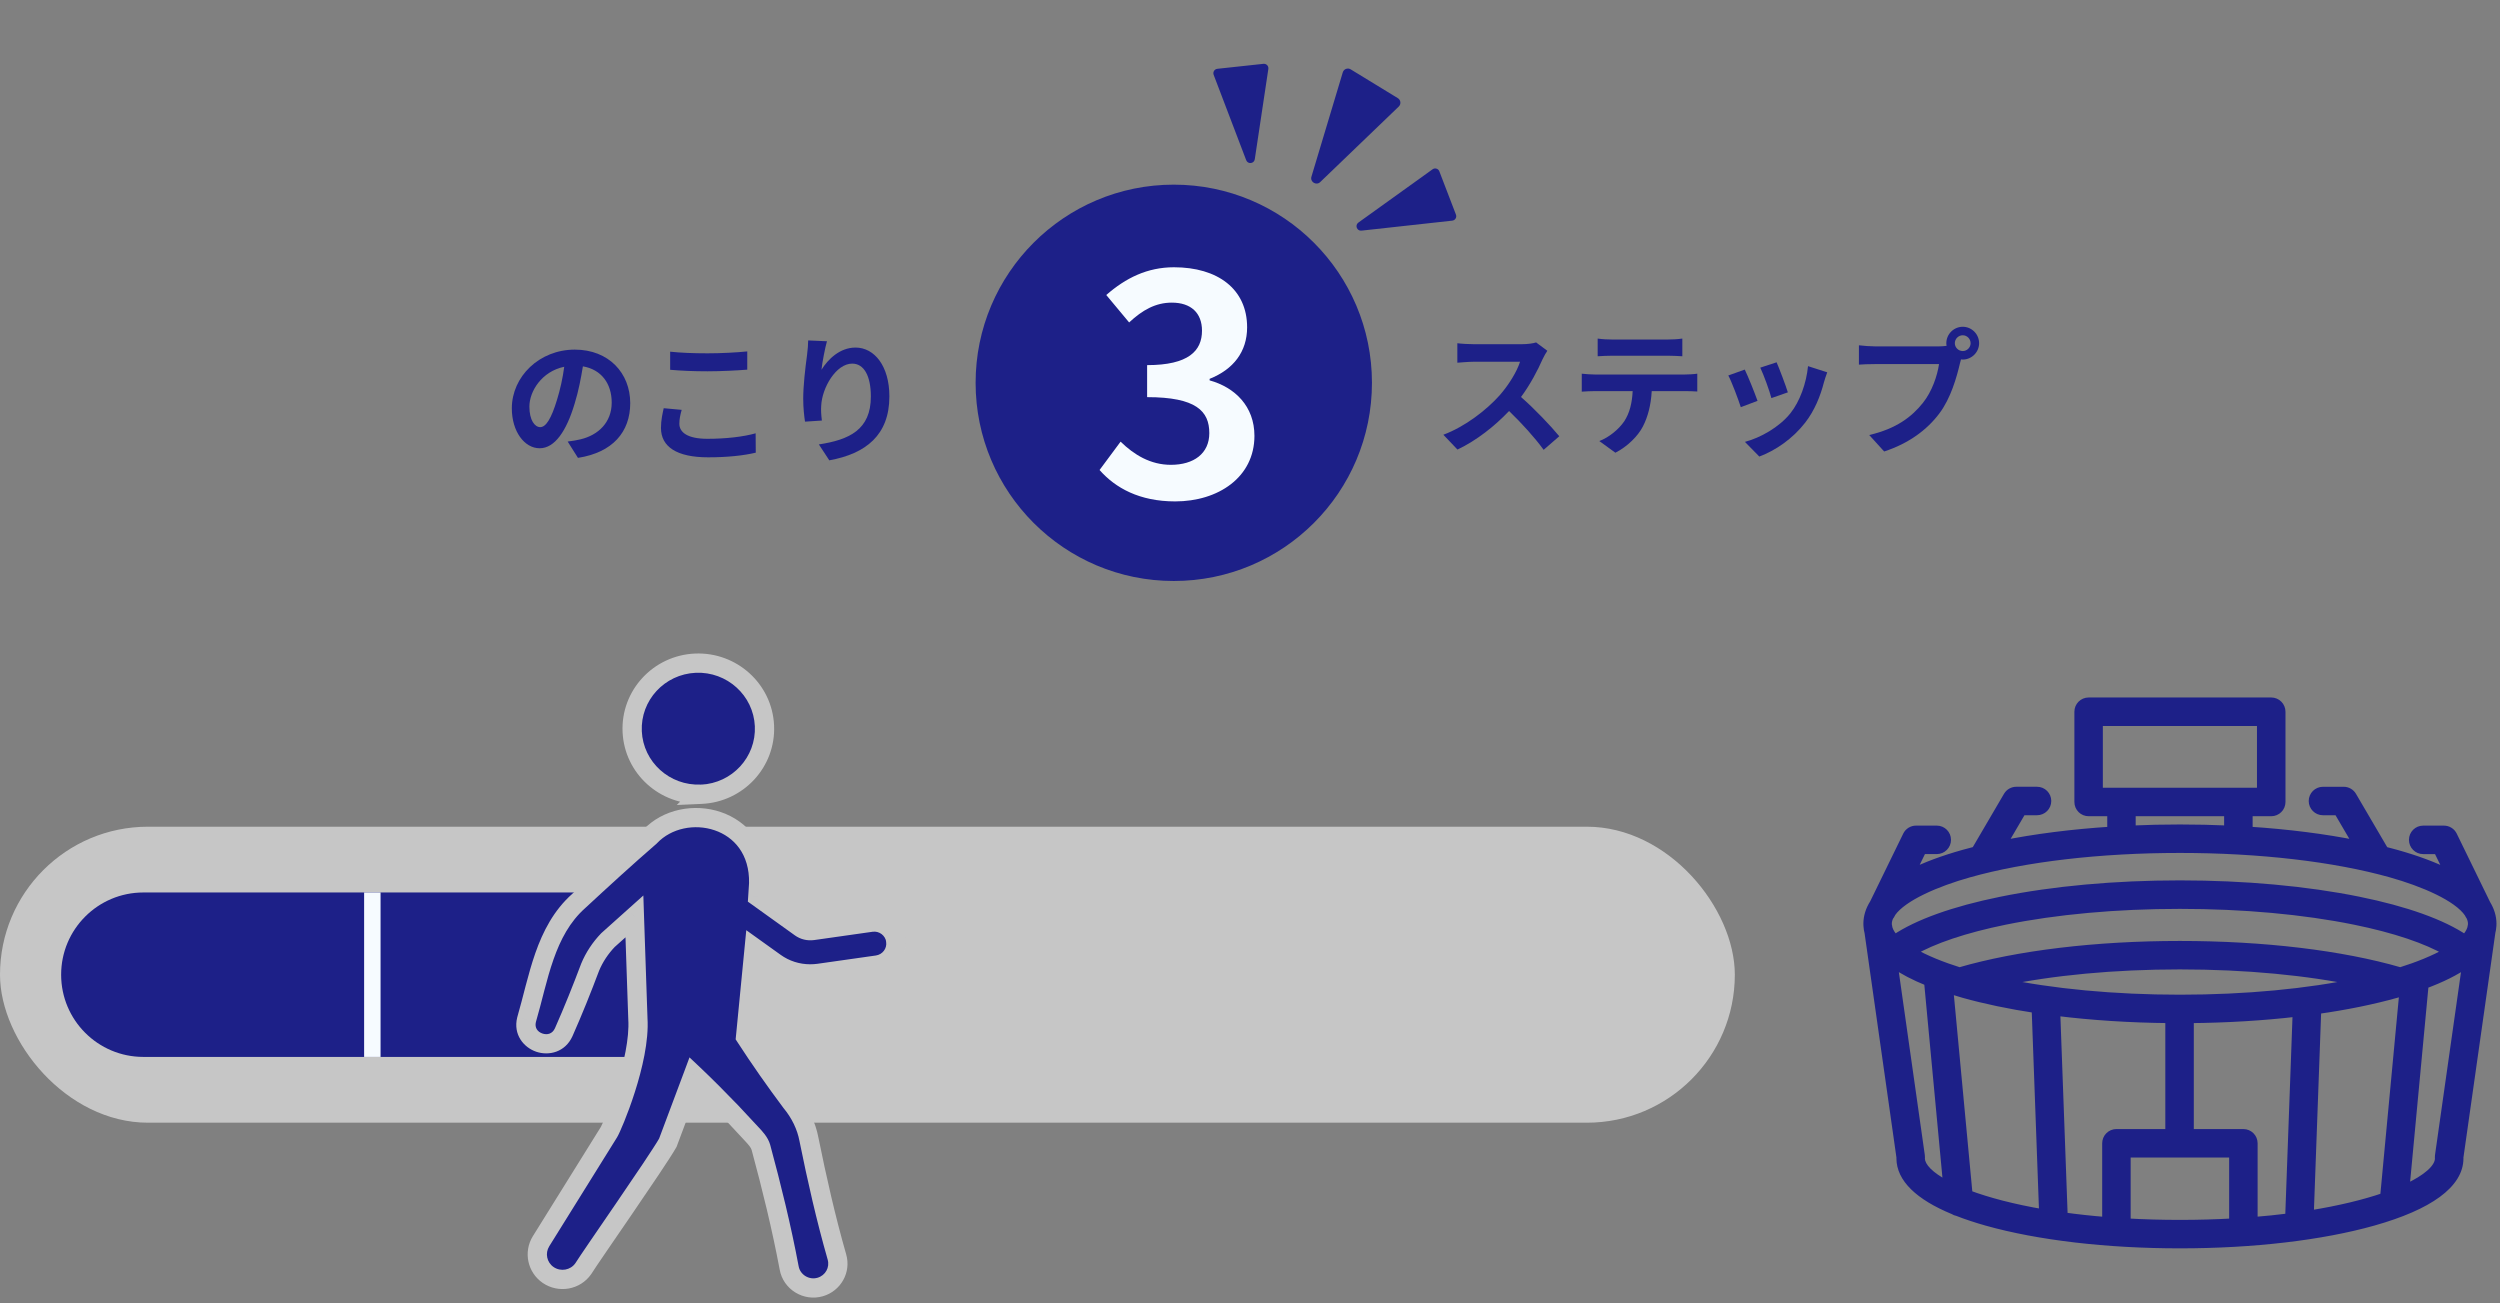 <svg width="328" height="171" viewBox="0 0 328 171" fill="none" xmlns="http://www.w3.org/2000/svg">
<rect x="0" y="0" width="328" height="171" fill="#808080" stroke="none"/>
<circle cx="154" cy="50.226" r="26" fill="#1D2088"/>
<path d="M108.497 44.772C108.245 45.654 107.885 47.508 107.777 48.516C108.641 47.112 110.207 45.6 112.241 45.6C114.743 45.6 116.687 48.048 116.687 52.008C116.687 57.102 113.573 59.532 108.803 60.396L107.435 58.308C111.431 57.696 114.257 56.382 114.257 52.026C114.257 49.254 113.321 47.706 111.809 47.706C109.685 47.706 107.831 50.892 107.741 53.268C107.705 53.754 107.723 54.33 107.831 55.176L105.617 55.32C105.509 54.618 105.383 53.52 105.383 52.314C105.383 50.64 105.635 48.408 105.887 46.554C105.977 45.87 106.031 45.15 106.031 44.664L108.497 44.772Z" fill="#1D2088"/>
<path d="M87.925 46.141C89.257 46.285 90.931 46.356 92.821 46.356C94.603 46.356 96.655 46.248 98.041 46.105V48.498C96.781 48.606 94.549 48.715 92.839 48.715C90.949 48.715 89.383 48.642 87.925 48.517V46.141ZM89.437 53.773C89.257 54.42 89.131 54.978 89.131 55.59C89.131 56.742 90.229 57.571 92.821 57.571C95.251 57.571 97.555 57.3 99.139 56.85L99.157 59.389C97.591 59.767 95.431 60.001 92.911 60.001C88.789 60.001 86.719 58.614 86.719 56.148C86.719 55.105 86.935 54.222 87.079 53.556L89.437 53.773Z" fill="#1D2088"/>
<path d="M82.686 52.89C82.686 56.688 80.364 59.37 75.828 60.072L74.478 57.93C75.162 57.858 75.666 57.75 76.152 57.642C78.456 57.102 80.256 55.446 80.256 52.818C80.256 50.334 78.906 48.48 76.476 48.066C76.224 49.596 75.918 51.252 75.396 52.944C74.316 56.58 72.768 58.812 70.806 58.812C68.808 58.812 67.152 56.616 67.152 53.574C67.152 49.416 70.752 45.87 75.414 45.87C79.878 45.87 82.686 48.966 82.686 52.89ZM69.456 53.34C69.456 55.158 70.176 56.04 70.878 56.04C71.634 56.04 72.336 54.906 73.074 52.476C73.488 51.144 73.83 49.614 74.028 48.12C71.058 48.732 69.456 51.36 69.456 53.34Z" fill="#1D2088"/>
<path d="M154.182 65.785C149.502 65.785 146.342 64.025 144.262 61.665L147.022 57.945C148.782 59.665 150.942 60.985 153.622 60.985C156.622 60.985 158.662 59.505 158.662 56.825C158.662 53.945 156.942 52.105 150.502 52.105V47.905C155.942 47.905 157.702 46.025 157.702 43.385C157.702 41.065 156.262 39.705 153.742 39.705C151.622 39.705 149.902 40.665 148.142 42.305L145.142 38.705C147.702 36.465 150.542 35.065 154.022 35.065C159.742 35.065 163.622 37.905 163.622 42.945C163.622 46.145 161.822 48.465 158.702 49.705V49.905C162.022 50.825 164.582 53.305 164.582 57.185C164.582 62.625 159.822 65.785 154.182 65.785Z" fill="#F6FBFF"/>
<path d="M256.473 45.032C256.473 45.59 256.941 46.058 257.517 46.058C258.075 46.058 258.543 45.59 258.543 45.032C258.543 44.456 258.075 43.988 257.517 43.988C256.941 43.988 256.473 44.456 256.473 45.032ZM255.357 45.032C255.357 43.844 256.329 42.872 257.517 42.872C258.687 42.872 259.659 43.844 259.659 45.032C259.659 46.202 258.687 47.174 257.517 47.174C257.445 47.174 257.355 47.174 257.283 47.156C257.229 47.354 257.193 47.534 257.139 47.696C256.725 49.46 255.951 52.25 254.439 54.248C252.819 56.408 250.407 58.19 247.203 59.234L245.241 57.074C248.805 56.246 250.839 54.68 252.297 52.844C253.485 51.35 254.169 49.316 254.403 47.768H246.033C245.205 47.768 244.341 47.804 243.891 47.84V45.302C244.413 45.374 245.439 45.446 246.033 45.446H254.367C254.619 45.446 255.015 45.428 255.393 45.374C255.375 45.266 255.357 45.158 255.357 45.032Z" fill="#1D2088"/>
<path d="M233.09 47.534C233.432 48.308 234.314 50.648 234.566 51.476L232.406 52.232C232.19 51.35 231.398 49.172 230.948 48.236L233.09 47.534ZM239.732 48.848C239.516 49.424 239.408 49.802 239.3 50.162C238.832 51.98 238.076 53.852 236.852 55.436C235.178 57.596 232.928 59.108 230.822 59.9L228.932 57.974C230.912 57.452 233.414 56.084 234.908 54.212C236.132 52.682 236.996 50.288 237.212 48.038L239.732 48.848ZM228.914 48.488C229.364 49.406 230.228 51.584 230.588 52.592L228.392 53.42C228.086 52.448 227.186 50.054 226.754 49.262L228.914 48.488Z" fill="#1D2088"/>
<path d="M209.615 44.42C210.209 44.51 210.947 44.546 211.541 44.546H218.777C219.389 44.546 220.109 44.51 220.721 44.42V46.742C220.109 46.706 219.407 46.67 218.777 46.67H211.559C210.929 46.67 210.173 46.706 209.615 46.742V44.42ZM207.527 49.028C208.067 49.082 208.697 49.136 209.255 49.136H221.045C221.423 49.136 222.215 49.1 222.683 49.028V51.368C222.233 51.332 221.549 51.314 221.045 51.314H216.707C216.599 53.168 216.203 54.68 215.555 55.94C214.925 57.182 213.539 58.586 211.937 59.396L209.831 57.866C211.109 57.38 212.369 56.336 213.089 55.292C213.827 54.176 214.133 52.826 214.205 51.314H209.255C208.715 51.314 208.031 51.35 207.527 51.386V49.028Z" fill="#1D2088"/>
<path d="M203.011 46.022C202.867 46.22 202.543 46.778 202.381 47.138C201.769 48.542 200.761 50.468 199.555 52.088C201.337 53.636 203.515 55.94 204.577 57.236L202.525 59.018C201.355 57.398 199.681 55.562 197.989 53.924C196.081 55.94 193.687 57.812 191.221 58.982L189.367 57.038C192.265 55.958 195.055 53.762 196.747 51.872C197.935 50.522 199.033 48.74 199.429 47.462H193.327C192.571 47.462 191.581 47.57 191.203 47.588V45.032C191.689 45.104 192.787 45.158 193.327 45.158H199.681C200.455 45.158 201.175 45.05 201.535 44.924L203.011 46.022Z" fill="#1D2088"/>
<path d="M172.06 23.183C171.853 23.87 172.694 24.384 173.212 23.887L183.518 13.98C183.848 13.663 183.789 13.12 183.399 12.881L177.206 9.097C176.815 8.858 176.305 9.053 176.173 9.492L172.06 23.183Z" fill="#1D2088"/>
<path d="M178.219 29.203C177.73 29.554 178.026 30.326 178.625 30.26L190.538 28.949C190.919 28.907 191.158 28.516 191.021 28.158L188.841 22.477C188.704 22.119 188.265 21.987 187.954 22.211L178.219 29.203Z" fill="#1D2088"/>
<path d="M164.627 20.895C164.537 21.49 163.715 21.579 163.501 21.017L159.232 9.817C159.095 9.459 159.335 9.068 159.716 9.027L165.766 8.374C166.147 8.333 166.464 8.663 166.407 9.043L164.627 20.895Z" fill="#1D2088"/>
<rect y="108.464" width="227.609" height="38.834" rx="19.417" fill="#C6C6C6"/>
<path d="M91 117.093L18.808 117.093C12.85 117.093 8.021 121.922 8.021 127.88V127.88C8.021 133.838 12.85 138.667 18.808 138.667H91V117.093Z" fill="#1D2088"/>
<line y1="-1.079" x2="21.574" y2="-1.079" transform="matrix(4.37115e-08 1 1 -4.37115e-08 92 117.093)" stroke="#F6FBFF" stroke-width="2.157"/>
<line y1="-1.079" x2="21.574" y2="-1.079" transform="matrix(4.37115e-08 1 1 -4.37115e-08 49.93 117.093)" stroke="#F6FBFF" stroke-width="2.157"/>
<path d="M326.845 122.369C326.921 122.074 326.969 121.776 326.988 121.475C326.994 121.385 326.998 121.295 326.998 121.206C326.998 120.307 326.737 119.44 326.227 118.607L321.838 109.606C321.614 109.151 321.151 108.86 320.642 108.86H317.922C317.188 108.86 316.593 109.455 316.593 110.189C316.593 110.923 317.188 111.518 317.922 111.518H319.812L321.323 114.616C319.461 113.668 317.152 112.802 314.412 112.031C313.902 111.887 313.38 111.748 312.85 111.612L308.638 104.422C308.4 104.013 307.962 103.764 307.491 103.764H304.773C304.039 103.764 303.444 104.359 303.444 105.093C303.444 105.827 304.039 106.422 304.773 106.422H306.73L309.299 110.808C304.985 109.938 300.142 109.323 295.006 108.994V106.55H297.987C298.721 106.55 299.316 105.955 299.316 105.221V93.379C299.316 92.645 298.721 92.05 297.987 92.05H274.029C273.294 92.05 272.7 92.645 272.7 93.379V105.221C272.7 105.955 273.294 106.55 274.029 106.55H277.01V108.994C271.879 109.323 267.043 109.938 262.732 110.804L265.3 106.42H267.259C267.993 106.42 268.588 105.825 268.588 105.091C268.588 104.357 267.993 103.762 267.259 103.762H264.538C264.067 103.762 263.629 104.011 263.392 104.42L259.183 111.607C258.646 111.742 258.12 111.883 257.603 112.029C254.871 112.798 252.569 113.662 250.708 114.606L252.215 111.516H254.104C254.838 111.516 255.432 110.921 255.432 110.187C255.432 109.453 254.838 108.858 254.104 108.858H251.385C250.877 108.858 250.413 109.147 250.19 109.604L245.846 118.509C245.296 119.371 245.016 120.27 245.016 121.204C245.016 121.291 245.02 121.381 245.025 121.471C245.043 121.774 245.09 122.072 245.167 122.367L249.354 151.849C249.352 151.884 249.35 151.924 249.35 151.967C249.35 154.584 251.733 156.91 256.296 158.797C256.443 158.893 256.61 158.961 256.787 158.993C257.949 159.45 259.242 159.88 260.665 160.283C267.451 162.193 276.453 163.245 286.008 163.245C295.563 163.245 304.565 162.193 311.35 160.283C318.754 158.198 322.666 155.324 322.666 151.969C322.666 151.924 322.666 151.88 322.662 151.843L326.849 122.369H326.845ZM294.332 148.673H287.288V133.696C292.177 133.653 296.919 133.364 301.336 132.85L300.354 159.729C298.864 159.919 297.298 160.082 295.661 160.214V150.002C295.661 149.267 295.066 148.673 294.332 148.673ZM276.347 160.214C274.374 160.055 272.505 159.851 270.745 159.607L269.763 132.738C274.407 133.317 279.436 133.645 284.63 133.694V148.671H277.676C276.941 148.671 276.347 149.266 276.347 150V160.214ZM286.004 131.044C277.401 131.044 269.233 130.27 262.501 128.845C269.223 127.418 277.373 126.646 286.004 126.646C294.635 126.646 302.782 127.418 309.507 128.845C302.774 130.27 294.607 131.044 286.004 131.044ZM314.915 127.459C314.903 127.457 314.891 127.449 314.879 127.447C307.22 125.219 296.966 123.992 286.002 123.992C275.037 123.992 264.75 125.223 257.087 127.459C254.836 126.758 252.61 125.871 250.885 124.87C253.595 123.277 257.815 121.856 263.048 120.79C269.75 119.426 277.685 118.705 286 118.705C294.315 118.705 302.254 119.426 308.955 120.79C314.188 121.856 318.409 123.279 321.117 124.872C319.392 125.873 317.164 126.76 314.913 127.461L314.915 127.459ZM275.353 94.708H296.654V103.891H275.353V94.708ZM279.662 106.55H292.344V108.85C290.265 108.758 288.145 108.709 286.002 108.709C283.858 108.709 281.741 108.756 279.662 108.85V106.55ZM258.318 114.589C265.696 112.512 275.528 111.367 286.004 111.367C296.48 111.367 306.312 112.512 313.69 114.589C317.939 115.784 322.425 117.696 323.863 119.828L323.926 119.958C323.971 120.048 324.026 120.129 324.085 120.205C324.248 120.535 324.336 120.869 324.336 121.206C324.336 121.252 324.331 121.297 324.329 121.344C324.319 121.442 324.297 121.556 324.262 121.691C324.25 121.736 324.242 121.782 324.236 121.827C324.095 122.282 323.806 122.728 323.394 123.166C320.428 121.153 315.659 119.442 309.485 118.185C302.614 116.787 294.491 116.045 286 116.045C277.509 116.045 269.39 116.785 262.516 118.185C256.343 119.443 251.572 121.153 248.608 123.164C248.195 122.728 247.909 122.28 247.768 121.827C247.762 121.78 247.752 121.732 247.74 121.687C247.707 121.556 247.687 121.444 247.675 121.344C247.671 121.297 247.667 121.252 247.667 121.206C247.667 120.882 247.75 120.56 247.903 120.242C247.976 120.158 248.042 120.064 248.093 119.958L248.192 119.76C249.679 117.655 254.115 115.772 258.32 114.589H258.318ZM252.003 152.016C252.009 151.965 252.013 151.914 252.015 151.861C252.019 151.784 252.015 151.708 252.003 151.631L248.429 126.452C249.636 127.298 251.155 128.093 252.979 128.827C252.979 128.843 252.979 128.855 252.981 128.87L255.48 155.475C253.242 154.313 252.039 153.102 252.003 152.014V152.016ZM258.261 156.694L255.737 129.821C256.333 130.013 256.952 130.2 257.598 130.382C260.448 131.185 263.645 131.851 267.094 132.373C267.094 132.39 267.094 132.406 267.094 132.422L268.071 159.197C264.118 158.522 260.821 157.65 258.261 156.694ZM279.002 160.395V151.329H293.003V160.395C290.783 160.52 288.45 160.589 286.002 160.589C283.554 160.589 281.222 160.52 279.002 160.395ZM303.028 159.346L304.007 132.504C307.803 131.966 311.311 131.254 314.41 130.382C314.726 130.294 315.034 130.201 315.341 130.111L312.811 157.03C310.194 157.925 306.91 158.73 303.03 159.348L303.028 159.346ZM319.993 151.894C319.995 151.933 319.998 151.973 320.004 152.016C319.969 153.247 318.43 154.641 315.582 155.94L318.096 129.192C320.342 128.36 322.173 127.443 323.581 126.456L320.004 151.631C319.993 151.717 319.989 151.806 319.993 151.896V151.894Z" fill="#1D2088"/>
<path d="M326.845 122.369L326.323 122.233L326.147 122.908H326.845V122.369ZM326.988 121.475L327.526 121.51L327.526 121.51L326.988 121.475ZM326.227 118.607L325.742 118.844L325.753 118.867L325.767 118.889L326.227 118.607ZM321.838 109.606L322.322 109.37L322.322 109.368L321.838 109.606ZM319.812 111.518L320.297 111.282L320.149 110.979H319.812V111.518ZM321.323 114.616L321.079 115.097L322.515 115.828L321.808 114.38L321.323 114.616ZM314.412 112.031L314.558 111.511L314.558 111.511L314.412 112.031ZM312.85 111.612L312.384 111.885L312.498 112.079L312.716 112.135L312.85 111.612ZM308.638 104.422L308.171 104.693L308.172 104.694L308.638 104.422ZM306.73 106.422L307.195 106.149L307.039 105.883H306.73V106.422ZM309.299 110.808L309.192 111.336L310.373 111.574L309.764 110.535L309.299 110.808ZM295.006 108.994H294.466V109.5L294.971 109.532L295.006 108.994ZM295.006 106.55V106.01H294.466V106.55H295.006ZM277.01 106.55H277.549V106.01H277.01V106.55ZM277.01 108.994L277.045 109.532L277.549 109.499V108.994H277.01ZM262.732 110.804L262.267 110.531L261.659 111.569L262.839 111.332L262.732 110.804ZM265.3 106.42V105.881H264.991L264.834 106.147L265.3 106.42ZM263.392 104.42L263.857 104.692L263.858 104.691L263.392 104.42ZM259.183 111.607L259.315 112.13L259.535 112.074L259.649 111.879L259.183 111.607ZM257.603 112.029L257.457 111.509L257.457 111.51L257.603 112.029ZM250.708 114.606L250.223 114.37L249.518 115.815L250.952 115.087L250.708 114.606ZM252.215 111.516V110.977H251.878L251.731 111.28L252.215 111.516ZM250.19 109.604L249.705 109.367L249.705 109.368L250.19 109.604ZM245.846 118.509L246.301 118.799L246.317 118.773L246.331 118.745L245.846 118.509ZM245.025 121.471L245.564 121.44L245.564 121.436L245.025 121.471ZM245.167 122.367L245.701 122.291L245.696 122.26L245.689 122.231L245.167 122.367ZM249.354 151.849L249.892 151.879L249.895 151.826L249.888 151.773L249.354 151.849ZM256.296 158.797L256.591 158.345L256.549 158.317L256.502 158.298L256.296 158.797ZM256.787 158.993L256.984 158.491L256.934 158.471L256.881 158.462L256.787 158.993ZM260.665 160.283L260.519 160.802L260.519 160.802L260.665 160.283ZM311.35 160.283L311.496 160.802L311.496 160.802L311.35 160.283ZM322.662 151.843L322.128 151.767L322.119 151.833L322.126 151.9L322.662 151.843ZM326.849 122.369L327.383 122.444L327.47 121.829H326.849V122.369ZM287.288 148.673H286.748V149.212H287.288V148.673ZM287.288 133.696L287.283 133.157L286.748 133.161V133.696H287.288ZM301.336 132.85L301.875 132.869L301.898 132.241L301.273 132.314L301.336 132.85ZM300.354 159.729L300.423 160.264L300.877 160.206L300.893 159.749L300.354 159.729ZM295.661 160.214H295.122V160.798L295.704 160.752L295.661 160.214ZM276.347 160.214L276.303 160.752L276.886 160.799V160.214H276.347ZM270.745 159.607L270.206 159.627L270.222 160.08L270.671 160.142L270.745 159.607ZM269.763 132.738L269.83 132.203L269.201 132.124L269.224 132.758L269.763 132.738ZM284.63 133.694H285.169V133.16L284.635 133.155L284.63 133.694ZM284.63 148.671V149.21H285.169V148.671H284.63ZM262.501 128.845L262.389 128.317L262.389 129.373L262.501 128.845ZM309.507 128.845L309.619 129.373L309.619 128.317L309.507 128.845ZM314.915 127.459L315.296 127.84L316.037 127.099L315.003 126.927L314.915 127.459ZM314.879 127.447L314.729 127.965L314.759 127.974L314.791 127.979L314.879 127.447ZM257.087 127.459L256.927 127.974L257.082 128.022L257.238 127.977L257.087 127.459ZM250.885 124.87L250.611 124.405L249.815 124.872L250.614 125.336L250.885 124.87ZM263.048 120.79L262.941 120.262L262.941 120.262L263.048 120.79ZM308.955 120.79L309.063 120.262L309.063 120.262L308.955 120.79ZM321.117 124.872L321.388 125.338L322.187 124.875L321.391 124.407L321.117 124.872ZM314.913 127.461L314.531 127.08L315.073 127.976L314.913 127.461ZM275.353 94.708V94.168H274.814V94.708H275.353ZM296.654 94.708H297.194V94.168H296.654V94.708ZM296.654 103.891V104.431H297.194V103.891H296.654ZM275.353 103.891H274.814V104.431H275.353V103.891ZM279.662 106.55V106.01H279.123V106.55H279.662ZM292.344 106.55H292.883V106.01H292.344V106.55ZM292.344 108.85L292.32 109.389L292.883 109.414V108.85H292.344ZM279.662 108.85H279.123V109.415L279.686 109.389L279.662 108.85ZM258.318 114.589L258.172 114.069L258.318 115.128V114.589ZM313.69 114.589L313.544 115.108L313.544 115.108L313.69 114.589ZM323.863 119.828L324.349 119.593L324.332 119.558L324.31 119.527L323.863 119.828ZM323.926 119.958L323.441 120.193L323.444 120.199L323.926 119.958ZM324.085 120.205L324.569 119.966L324.545 119.919L324.513 119.876L324.085 120.205ZM324.329 121.344L324.865 121.397L324.867 121.382L324.867 121.366L324.329 121.344ZM324.262 121.691L323.74 121.555L324.262 121.691ZM324.236 121.827L324.751 121.987L324.765 121.942L324.771 121.896L324.236 121.827ZM323.394 123.166L323.091 123.612L323.472 123.87L323.787 123.535L323.394 123.166ZM309.485 118.185L309.593 117.657L309.593 117.657L309.485 118.185ZM262.516 118.185L262.409 117.657L262.409 117.657L262.516 118.185ZM248.608 123.164L248.216 123.534L248.531 123.867L248.91 123.61L248.608 123.164ZM247.768 121.827L247.232 121.894L247.238 121.941L247.253 121.987L247.768 121.827ZM247.74 121.687L247.217 121.82L247.218 121.823L247.74 121.687ZM247.675 121.344L247.138 121.389L247.139 121.398L247.14 121.407L247.675 121.344ZM247.903 120.242L247.494 119.891L247.448 119.945L247.417 120.009L247.903 120.242ZM248.093 119.958L247.61 119.719L247.607 119.724L248.093 119.958ZM248.192 119.76L247.751 119.448L247.727 119.483L247.708 119.52L248.192 119.76ZM258.32 114.589L258.466 115.108L258.32 114.049V114.589ZM252.003 152.016H251.464L252.539 152.078L252.003 152.016ZM252.015 151.861L251.476 151.833L251.476 151.841L252.015 151.861ZM252.003 151.631L251.469 151.707L251.47 151.713L252.003 151.631ZM248.429 126.452L248.739 126.01L247.72 125.296L247.895 126.528L248.429 126.452ZM252.979 128.827H253.518V128.463L253.18 128.327L252.979 128.827ZM252.981 128.87L253.518 128.82L253.517 128.812L253.516 128.804L252.981 128.87ZM255.48 155.475L255.231 155.954L256.109 156.41L256.017 155.425L255.48 155.475ZM252.003 152.014L252.542 151.996L251.464 152.014H252.003ZM258.261 156.694L257.724 156.744L257.756 157.081L258.072 157.199L258.261 156.694ZM255.737 129.821L255.902 129.307L255.123 129.056L255.2 129.871L255.737 129.821ZM257.598 130.382L257.451 130.901L257.451 130.901L257.598 130.382ZM267.094 132.373H267.633V131.909L267.175 131.839L267.094 132.373ZM267.094 132.422H266.554V132.432L266.555 132.441L267.094 132.422ZM268.071 159.197L267.98 159.729L268.634 159.84L268.61 159.177L268.071 159.197ZM279.002 160.395H278.463V160.904L278.972 160.933L279.002 160.395ZM279.002 151.329V150.789H278.463V151.329H279.002ZM293.003 151.329H293.543V150.789H293.003V151.329ZM293.003 160.395L293.034 160.933L293.543 160.904V160.395H293.003ZM303.028 159.346L302.489 159.327L302.48 159.561L302.646 159.727L303.028 159.346ZM304.007 132.504L303.931 131.97L303.485 132.034L303.468 132.485L304.007 132.504ZM314.41 130.382L314.265 129.863L314.264 129.863L314.41 130.382ZM315.341 130.111L315.878 130.162L315.952 129.368L315.188 129.594L315.341 130.111ZM312.811 157.03L312.985 157.54L313.315 157.427L313.348 157.08L312.811 157.03ZM303.03 159.348L302.648 159.729L302.842 159.924L303.115 159.881L303.03 159.348ZM319.993 151.894L320.531 151.867L319.453 151.894H319.993ZM320.004 152.016L320.544 152.031L320.545 151.987L320.539 151.943L320.004 152.016ZM315.582 155.94L315.045 155.89L314.958 156.818L315.806 156.431L315.582 155.94ZM318.096 129.192L317.909 128.687L317.591 128.804L317.559 129.142L318.096 129.192ZM323.581 126.456L324.115 126.532L324.29 125.299L323.271 126.014L323.581 126.456ZM320.004 151.631L319.47 151.555L319.47 151.558L320.004 151.631ZM319.993 151.896L319.454 151.92L320.532 151.896H319.993ZM327.367 122.504C327.452 122.176 327.505 121.844 327.526 121.51L326.45 121.44C326.433 121.708 326.391 121.972 326.323 122.233L327.367 122.504ZM327.526 121.51C327.533 121.413 327.537 121.31 327.537 121.206H326.459C326.459 121.279 326.455 121.357 326.45 121.44L327.526 121.51ZM327.537 121.206C327.537 120.197 327.243 119.233 326.686 118.325L325.767 118.889C326.231 119.646 326.459 120.417 326.459 121.206H327.537ZM326.711 118.371L322.322 109.37L321.353 109.843L325.742 118.844L326.711 118.371ZM322.322 109.368C322.008 108.729 321.358 108.321 320.642 108.321V109.4C320.944 109.4 321.22 109.572 321.354 109.844L322.322 109.368ZM320.642 108.321H317.922V109.4H320.642V108.321ZM317.922 108.321C316.89 108.321 316.054 109.157 316.054 110.189H317.132C317.132 109.753 317.486 109.4 317.922 109.4V108.321ZM316.054 110.189C316.054 111.221 316.89 112.058 317.922 112.058V110.979C317.486 110.979 317.132 110.626 317.132 110.189H316.054ZM317.922 112.058H319.812V110.979H317.922V112.058ZM319.327 111.755L320.839 114.853L321.808 114.38L320.297 111.282L319.327 111.755ZM321.568 114.135C319.665 113.167 317.322 112.29 314.558 111.511L314.266 112.55C316.983 113.315 319.256 114.169 321.079 115.097L321.568 114.135ZM314.558 111.511C314.043 111.367 313.517 111.226 312.983 111.09L312.716 112.135C313.243 112.27 313.761 112.408 314.266 112.55L314.558 111.511ZM313.315 111.34L309.103 104.149L308.172 104.694L312.384 111.885L313.315 111.34ZM309.104 104.15C308.769 103.575 308.153 103.225 307.491 103.225V104.303C307.772 104.303 308.031 104.452 308.171 104.693L309.104 104.15ZM307.491 103.225H304.773V104.303H307.491V103.225ZM304.773 103.225C303.741 103.225 302.904 104.061 302.904 105.093H303.983C303.983 104.656 304.337 104.303 304.773 104.303V103.225ZM302.904 105.093C302.904 106.125 303.741 106.961 304.773 106.961V105.883C304.337 105.883 303.983 105.529 303.983 105.093H302.904ZM304.773 106.961H306.73V105.883H304.773V106.961ZM306.264 106.695L308.834 111.08L309.764 110.535L307.195 106.149L306.264 106.695ZM309.406 110.279C305.064 109.404 300.197 108.787 295.04 108.455L294.971 109.532C300.087 109.86 304.905 110.472 309.192 111.336L309.406 110.279ZM295.545 108.994V106.55H294.466V108.994H295.545ZM295.006 107.089H297.987V106.01H295.006V107.089ZM297.987 107.089C299.019 107.089 299.855 106.253 299.855 105.221H298.777C298.777 105.657 298.423 106.01 297.987 106.01V107.089ZM299.855 105.221V93.379H298.777V105.221H299.855ZM299.855 93.379C299.855 92.347 299.019 91.51 297.987 91.51V92.589C298.423 92.589 298.777 92.942 298.777 93.379H299.855ZM297.987 91.51H274.029V92.589H297.987V91.51ZM274.029 91.51C272.996 91.51 272.16 92.347 272.16 93.379H273.239C273.239 92.942 273.592 92.589 274.029 92.589V91.51ZM272.16 93.379V105.221H273.239V93.379H272.16ZM272.16 105.221C272.16 106.253 272.996 107.089 274.029 107.089V106.01C273.592 106.01 273.239 105.657 273.239 105.221H272.16ZM274.029 107.089H277.01V106.01H274.029V107.089ZM276.471 106.55V108.994H277.549V106.55H276.471ZM276.975 108.455C271.824 108.787 266.964 109.404 262.626 110.275L262.839 111.332C267.122 110.472 271.934 109.86 277.045 109.532L276.975 108.455ZM263.198 111.076L265.765 106.693L264.834 106.147L262.267 110.531L263.198 111.076ZM265.3 106.959H267.259V105.881H265.3V106.959ZM267.259 106.959C268.291 106.959 269.127 106.123 269.127 105.091H268.048C268.048 105.527 267.695 105.881 267.259 105.881V106.959ZM269.127 105.091C269.127 104.059 268.291 103.223 267.259 103.223V104.301C267.695 104.301 268.048 104.655 268.048 105.091H269.127ZM267.259 103.223H264.538V104.301H267.259V103.223ZM264.538 103.223C263.877 103.223 263.261 103.573 262.926 104.148L263.858 104.691C263.998 104.45 264.257 104.301 264.538 104.301V103.223ZM262.926 104.147L258.718 111.334L259.649 111.879L263.857 104.692L262.926 104.147ZM259.052 111.084C258.509 111.22 257.978 111.363 257.457 111.509L257.749 112.548C258.262 112.404 258.783 112.264 259.315 112.13L259.052 111.084ZM257.457 111.51C254.702 112.286 252.364 113.161 250.464 114.125L250.952 115.087C252.773 114.163 255.041 113.311 257.75 112.548L257.457 111.51ZM251.193 114.843L252.7 111.753L251.731 111.28L250.223 114.37L251.193 114.843ZM252.215 112.056H254.104V110.977H252.215V112.056ZM254.104 112.056C255.136 112.056 255.972 111.219 255.972 110.187H254.893C254.893 110.624 254.54 110.977 254.104 110.977V112.056ZM255.972 110.187C255.972 109.155 255.136 108.319 254.104 108.319V109.398C254.54 109.398 254.893 109.751 254.893 110.187H255.972ZM254.104 108.319H251.385V109.398H254.104V108.319ZM251.385 108.319C250.671 108.319 250.02 108.725 249.705 109.367L250.674 109.841C250.807 109.569 251.083 109.398 251.385 109.398V108.319ZM249.705 109.368L245.361 118.273L246.331 118.745L250.674 109.841L249.705 109.368ZM245.391 118.219C244.793 119.157 244.476 120.156 244.476 121.204H245.555C245.555 120.384 245.8 119.585 246.301 118.799L245.391 118.219ZM244.476 121.204C244.476 121.306 244.481 121.409 244.487 121.506L245.564 121.436C245.558 121.353 245.555 121.275 245.555 121.204H244.476ZM244.487 121.503C244.507 121.841 244.559 122.174 244.645 122.502L245.689 122.231C245.621 121.97 245.579 121.707 245.564 121.44L244.487 121.503ZM244.633 122.442L248.82 151.925L249.888 151.773L245.701 122.291L244.633 122.442ZM248.815 151.819C248.813 151.856 248.81 151.908 248.81 151.967H249.889C249.889 151.939 249.89 151.913 249.892 151.879L248.815 151.819ZM248.81 151.967C248.81 153.456 249.493 154.823 250.734 156.04C251.968 157.252 253.773 158.337 256.09 159.295L256.502 158.298C254.255 157.369 252.588 156.349 251.489 155.271C250.398 154.199 249.889 153.094 249.889 151.967H248.81ZM256.001 159.248C256.206 159.382 256.44 159.479 256.692 159.524L256.881 158.462C256.78 158.444 256.681 158.404 256.591 158.345L256.001 159.248ZM256.589 159.495C257.771 159.96 259.082 160.395 260.519 160.802L260.812 159.764C259.403 159.365 258.127 158.941 256.984 158.491L256.589 159.495ZM260.519 160.802C267.366 162.729 276.419 163.784 286.008 163.784V162.706C276.486 162.706 267.536 161.656 260.812 159.763L260.519 160.802ZM286.008 163.784C295.596 163.784 304.65 162.729 311.496 160.802L311.204 159.763C304.479 161.656 295.53 162.706 286.008 162.706V163.784ZM311.496 160.802C315.227 159.751 318.126 158.49 320.104 157.037C322.083 155.583 323.205 153.883 323.205 151.969H322.127C322.127 153.409 321.293 154.824 319.465 156.167C317.636 157.511 314.877 158.729 311.204 159.763L311.496 160.802ZM323.205 151.969C323.205 151.932 323.206 151.858 323.198 151.787L322.126 151.9C322.126 151.898 322.126 151.902 322.126 151.916C322.127 151.929 322.127 151.945 322.127 151.969H323.205ZM323.196 151.919L327.383 122.444L326.315 122.293L322.128 151.767L323.196 151.919ZM326.849 121.829H326.845V122.908H326.849V121.829ZM294.332 148.133H287.288V149.212H294.332V148.133ZM287.827 148.673V133.696H286.748V148.673H287.827ZM287.292 134.235C292.2 134.192 296.961 133.902 301.398 133.385L301.273 132.314C296.877 132.826 292.155 133.113 287.283 133.157L287.292 134.235ZM300.797 132.83L299.815 159.709L300.893 159.749L301.875 132.869L300.797 132.83ZM300.286 159.194C298.805 159.383 297.247 159.545 295.618 159.676L295.704 160.752C297.349 160.619 298.924 160.456 300.423 160.264L300.286 159.194ZM296.2 160.214V150.002H295.122V160.214H296.2ZM296.2 150.002C296.2 148.97 295.364 148.133 294.332 148.133V149.212C294.768 149.212 295.122 149.565 295.122 150.002H296.2ZM276.39 159.676C274.427 159.518 272.569 159.315 270.819 159.073L270.671 160.142C272.442 160.387 274.321 160.592 276.303 160.752L276.39 159.676ZM271.284 159.588L270.302 132.718L269.224 132.758L270.206 159.627L271.284 159.588ZM269.697 133.273C274.363 133.855 279.412 134.184 284.625 134.233L284.635 133.155C279.46 133.106 274.452 132.779 269.83 132.203L269.697 133.273ZM284.091 133.694V148.671H285.169V133.694H284.091ZM284.63 148.131H277.676V149.21H284.63V148.131ZM277.676 148.131C276.643 148.131 275.807 148.968 275.807 150H276.886C276.886 149.563 277.239 149.21 277.676 149.21V148.131ZM286.004 130.504C277.43 130.504 269.301 129.733 262.612 128.317L262.389 129.373C269.166 130.807 277.371 131.583 286.004 131.583V130.504ZM262.613 129.373C269.291 127.955 277.402 127.186 286.004 127.186V126.107C277.344 126.107 269.156 126.881 262.389 128.317L262.613 129.373ZM286.004 127.186C294.605 127.186 302.715 127.955 309.395 129.373L309.619 128.317C302.85 126.881 294.664 126.107 286.004 126.107V127.186ZM309.395 128.317C302.707 129.733 294.578 130.504 286.004 130.504V131.583C294.636 131.583 302.842 130.807 309.619 129.373L309.395 128.317ZM315.003 126.927C315.023 126.93 315.04 126.934 315.054 126.938C315.067 126.942 315.078 126.945 315.086 126.948C315.094 126.951 315.099 126.953 315.102 126.954C315.105 126.955 315.107 126.956 315.104 126.955C315.104 126.955 315.099 126.953 315.093 126.951C315.088 126.948 315.079 126.945 315.068 126.941C315.058 126.937 315.044 126.933 315.027 126.928C315.011 126.924 314.991 126.919 314.968 126.915L314.791 127.979C314.771 127.976 314.754 127.972 314.74 127.968C314.727 127.964 314.716 127.961 314.708 127.958C314.7 127.955 314.695 127.953 314.692 127.952C314.689 127.951 314.688 127.95 314.69 127.951C314.691 127.951 314.695 127.953 314.701 127.955C314.706 127.958 314.715 127.961 314.726 127.965C314.737 127.969 314.75 127.973 314.767 127.978C314.783 127.982 314.803 127.987 314.826 127.991L315.003 126.927ZM315.03 126.929C307.308 124.683 297 123.453 286.002 123.453V124.531C296.933 124.531 307.133 125.755 314.729 127.965L315.03 126.929ZM286.002 123.453C275.004 123.453 264.663 124.687 256.936 126.941L257.238 127.977C264.838 125.759 275.071 124.531 286.002 124.531V123.453ZM257.247 126.944C255.017 126.25 252.833 125.377 251.155 124.403L250.614 125.336C252.387 126.365 254.654 127.266 256.927 127.974L257.247 126.944ZM251.158 125.335C253.794 123.786 257.947 122.38 263.156 121.319L262.941 120.262C257.683 121.333 253.396 122.769 250.611 124.405L251.158 125.335ZM263.156 121.319C269.815 119.963 277.714 119.245 286 119.245V118.166C277.657 118.166 269.684 118.889 262.941 120.262L263.156 121.319ZM286 119.245C294.286 119.245 302.189 119.963 308.848 121.319L309.063 120.262C302.32 118.889 294.343 118.166 286 118.166V119.245ZM308.848 121.319C314.056 122.38 318.21 123.788 320.844 125.337L321.391 124.407C318.607 122.771 314.321 121.333 309.063 120.262L308.848 121.319ZM320.847 124.405C319.169 125.379 316.983 126.252 314.752 126.946L315.073 127.976C317.346 127.268 319.615 126.367 321.388 125.338L320.847 124.405ZM315.294 127.842L315.296 127.84L314.533 127.078L314.531 127.08L315.294 127.842ZM275.353 95.247H296.654V94.168H275.353V95.247ZM296.115 94.708V103.891H297.194V94.708H296.115ZM296.654 103.352H275.353V104.431H296.654V103.352ZM275.893 103.891V94.708H274.814V103.891H275.893ZM279.662 107.089H292.344V106.01H279.662V107.089ZM291.805 106.55V108.85H292.883V106.55H291.805ZM292.368 108.312C290.281 108.219 288.154 108.17 286.002 108.17V109.248C288.137 109.248 290.249 109.297 292.32 109.389L292.368 108.312ZM286.002 108.17C283.851 108.17 281.725 108.217 279.637 108.312L279.686 109.389C281.757 109.295 283.866 109.248 286.002 109.248V108.17ZM280.201 108.85V106.55H279.123V108.85H280.201ZM258.464 115.108C265.781 113.048 275.561 111.906 286.004 111.906V110.828C275.495 110.828 265.611 111.975 258.172 114.069L258.464 115.108ZM286.004 111.906C296.447 111.906 306.227 113.048 313.544 115.108L313.836 114.069C306.396 111.975 296.512 110.828 286.004 110.828V111.906ZM313.544 115.108C315.647 115.7 317.799 116.466 319.594 117.342C321.412 118.229 322.781 119.189 323.416 120.13L324.31 119.527C323.507 118.336 321.914 117.274 320.067 116.373C318.198 115.46 315.982 114.673 313.836 114.069L313.544 115.108ZM323.378 120.064L323.441 120.193L324.411 119.723L324.349 119.593L323.378 120.064ZM323.444 120.199C323.51 120.331 323.587 120.442 323.658 120.534L324.513 119.876C324.466 119.815 324.433 119.765 324.409 119.717L323.444 120.199ZM323.602 120.444C323.735 120.713 323.797 120.965 323.797 121.206H324.876C324.876 120.772 324.762 120.357 324.569 119.966L323.602 120.444ZM323.797 121.206C323.797 121.206 323.797 121.208 323.797 121.213C323.797 121.217 323.796 121.224 323.795 121.234C323.794 121.25 323.791 121.286 323.79 121.321L324.867 121.366C324.868 121.354 324.869 121.345 324.871 121.315C324.873 121.29 324.876 121.251 324.876 121.206H323.797ZM323.792 121.29C323.786 121.353 323.77 121.438 323.74 121.555L324.784 121.827C324.824 121.674 324.852 121.531 324.865 121.397L323.792 121.29ZM323.74 121.555C323.721 121.628 323.709 121.697 323.701 121.757L324.771 121.896C324.775 121.866 324.779 121.844 324.784 121.827L323.74 121.555ZM323.721 121.667C323.612 122.02 323.377 122.397 323.002 122.796L323.787 123.535C324.235 123.059 324.578 122.544 324.751 121.987L323.721 121.667ZM323.697 122.719C320.644 120.648 315.792 118.918 309.593 117.657L309.378 118.714C315.526 119.965 320.213 121.659 323.091 123.612L323.697 122.719ZM309.593 117.657C302.679 116.25 294.52 115.506 286 115.506V116.585C294.462 116.585 302.548 117.324 309.378 118.714L309.593 117.657ZM286 115.506C277.48 115.506 269.325 116.248 262.409 117.657L262.624 118.714C269.456 117.322 277.538 116.585 286 116.585V115.506ZM262.409 117.657C256.21 118.92 251.356 120.648 248.305 122.717L248.91 123.61C251.787 121.659 256.476 119.967 262.624 118.714L262.409 117.657ZM248.999 122.793C248.626 122.398 248.393 122.019 248.282 121.666L247.253 121.987C247.425 122.541 247.765 123.058 248.216 123.534L248.999 122.793ZM248.303 121.76C248.293 121.684 248.278 121.613 248.262 121.551L247.218 121.823C247.225 121.851 247.23 121.875 247.232 121.894L248.303 121.76ZM248.263 121.555C248.235 121.446 248.22 121.357 248.211 121.281L247.14 121.407C247.154 121.531 247.178 121.666 247.217 121.82L248.263 121.555ZM248.213 121.299C248.208 121.246 248.207 121.225 248.207 121.206H247.128C247.128 121.278 247.134 121.347 247.138 121.389L248.213 121.299ZM248.207 121.206C248.207 120.976 248.265 120.734 248.389 120.476L247.417 120.009C247.235 120.387 247.128 120.789 247.128 121.206H248.207ZM248.312 120.594C248.407 120.484 248.503 120.35 248.579 120.192L247.607 119.724C247.582 119.777 247.544 119.832 247.494 119.891L248.312 120.594ZM248.577 120.197L248.675 119.999L247.708 119.52L247.61 119.719L248.577 120.197ZM248.632 120.071C249.293 119.136 250.667 118.188 252.472 117.314C254.256 116.45 256.385 115.694 258.466 115.108L258.174 114.069C256.051 114.667 253.859 115.444 252.002 116.343C250.166 117.233 248.578 118.278 247.751 119.448L248.632 120.071ZM258.32 114.049H258.318V115.128H258.32V114.049ZM252.539 152.078C252.547 152.013 252.552 151.948 252.554 151.881L251.476 151.841C251.475 151.88 251.472 151.917 251.468 151.954L252.539 152.078ZM252.554 151.888C252.56 151.775 252.554 151.662 252.536 151.549L251.47 151.713C251.477 151.754 251.479 151.794 251.477 151.833L252.554 151.888ZM252.537 151.555L248.963 126.376L247.895 126.528L251.469 151.707L252.537 151.555ZM248.119 126.894C249.369 127.769 250.927 128.583 252.777 129.328L253.18 128.327C251.384 127.604 249.903 126.827 248.739 126.01L248.119 126.894ZM252.44 128.827C252.44 128.842 252.439 128.885 252.446 128.937L253.516 128.804C253.517 128.808 253.517 128.813 253.517 128.818C253.518 128.822 253.518 128.827 253.518 128.83C253.518 128.833 253.518 128.834 253.518 128.834C253.518 128.833 253.518 128.832 253.518 128.827H252.44ZM252.444 128.921L254.943 155.525L256.017 155.425L253.518 128.82L252.444 128.921ZM255.728 154.996C254.637 154.43 253.829 153.866 253.297 153.335C252.759 152.797 252.554 152.346 252.542 151.996L251.464 152.031C251.488 152.77 251.903 153.467 252.535 154.098C253.172 154.735 254.085 155.358 255.231 155.954L255.728 154.996ZM251.464 152.014V152.016H252.543V152.014H251.464ZM258.798 156.644L256.274 129.77L255.2 129.871L257.724 156.744L258.798 156.644ZM255.571 130.334C256.175 130.528 256.799 130.717 257.451 130.901L257.744 129.863C257.104 129.682 256.492 129.498 255.902 129.307L255.571 130.334ZM257.451 130.901C260.327 131.711 263.547 132.381 267.013 132.906L267.175 131.839C263.743 131.32 260.568 130.659 257.744 129.863L257.451 130.901ZM266.554 132.373C266.554 132.373 266.554 132.373 266.554 132.373C266.554 132.373 266.554 132.373 266.554 132.373C266.554 132.373 266.554 132.373 266.554 132.373C266.554 132.373 266.554 132.373 266.554 132.373C266.554 132.373 266.554 132.373 266.554 132.373C266.554 132.373 266.554 132.373 266.554 132.373C266.554 132.373 266.554 132.373 266.554 132.373C266.554 132.373 266.554 132.373 266.554 132.374C266.554 132.374 266.554 132.374 266.554 132.374C266.554 132.374 266.554 132.374 266.554 132.374C266.554 132.374 266.554 132.374 266.554 132.374C266.554 132.374 266.554 132.374 266.554 132.374C266.554 132.374 266.554 132.374 266.554 132.374C266.554 132.374 266.554 132.374 266.554 132.374C266.554 132.374 266.554 132.374 266.554 132.374C266.554 132.374 266.554 132.374 266.554 132.374C266.554 132.374 266.554 132.374 266.554 132.374C266.554 132.374 266.554 132.375 266.554 132.375C266.554 132.375 266.554 132.375 266.554 132.375C266.554 132.375 266.554 132.375 266.554 132.375C266.554 132.375 266.554 132.375 266.554 132.375C266.554 132.375 266.554 132.375 266.554 132.375C266.554 132.375 266.554 132.375 266.554 132.375C266.554 132.375 266.554 132.375 266.554 132.375C266.554 132.375 266.554 132.375 266.554 132.375C266.554 132.375 266.554 132.375 266.554 132.375C266.554 132.375 266.554 132.375 266.554 132.375C266.554 132.376 266.554 132.376 266.554 132.376C266.554 132.376 266.554 132.376 266.554 132.376C266.554 132.376 266.554 132.376 266.554 132.376C266.554 132.376 266.554 132.376 266.554 132.376C266.554 132.376 266.554 132.376 266.554 132.376C266.554 132.376 266.554 132.376 266.554 132.376C266.554 132.376 266.554 132.376 266.554 132.376C266.554 132.376 266.554 132.376 266.554 132.376C266.554 132.376 266.554 132.376 266.554 132.376C266.554 132.376 266.554 132.376 266.554 132.377C266.554 132.377 266.554 132.377 266.554 132.377C266.554 132.377 266.554 132.377 266.554 132.377C266.554 132.377 266.554 132.377 266.554 132.377C266.554 132.377 266.554 132.377 266.554 132.377C266.554 132.377 266.554 132.377 266.554 132.377C266.554 132.377 266.554 132.377 266.554 132.377C266.554 132.377 266.554 132.377 266.554 132.377C266.554 132.377 266.554 132.377 266.554 132.377C266.554 132.377 266.554 132.377 266.554 132.377C266.554 132.377 266.554 132.377 266.554 132.378C266.554 132.378 266.554 132.378 266.554 132.378C266.554 132.378 266.554 132.378 266.554 132.378C266.554 132.378 266.554 132.378 266.554 132.378C266.554 132.378 266.554 132.378 266.554 132.378C266.554 132.378 266.554 132.378 266.554 132.378C266.554 132.378 266.554 132.378 266.554 132.378C266.554 132.378 266.554 132.378 266.554 132.378C266.554 132.378 266.554 132.378 266.554 132.378C266.554 132.378 266.554 132.378 266.554 132.378C266.554 132.378 266.554 132.378 266.554 132.379C266.554 132.379 266.554 132.379 266.554 132.379C266.554 132.379 266.554 132.379 266.554 132.379C266.554 132.379 266.554 132.379 266.554 132.379C266.554 132.379 266.554 132.379 266.554 132.379C266.554 132.379 266.554 132.379 266.554 132.379C266.554 132.379 266.554 132.379 266.554 132.379C266.554 132.379 266.554 132.379 266.554 132.379C266.554 132.379 266.554 132.379 266.554 132.379C266.554 132.379 266.554 132.379 266.554 132.379C266.554 132.379 266.554 132.38 266.554 132.38C266.554 132.38 266.554 132.38 266.554 132.38C266.554 132.38 266.554 132.38 266.554 132.38C266.554 132.38 266.554 132.38 266.554 132.38C266.554 132.38 266.554 132.38 266.554 132.38C266.554 132.38 266.554 132.38 266.554 132.38C266.554 132.38 266.554 132.38 266.554 132.38C266.554 132.38 266.554 132.38 266.554 132.38C266.554 132.38 266.554 132.38 266.554 132.38C266.554 132.38 266.554 132.38 266.554 132.38C266.554 132.38 266.554 132.381 266.554 132.381C266.554 132.381 266.554 132.381 266.554 132.381C266.554 132.381 266.554 132.381 266.554 132.381C266.554 132.381 266.554 132.381 266.554 132.381C266.554 132.381 266.554 132.381 266.554 132.381C266.554 132.381 266.554 132.381 266.554 132.381C266.554 132.381 266.554 132.381 266.554 132.381C266.554 132.381 266.554 132.381 266.554 132.381C266.554 132.381 266.554 132.381 266.554 132.381C266.554 132.381 266.554 132.381 266.554 132.381C266.554 132.381 266.554 132.382 266.554 132.382C266.554 132.382 266.554 132.382 266.554 132.382C266.554 132.382 266.554 132.382 266.554 132.382C266.554 132.382 266.554 132.382 266.554 132.382C266.554 132.382 266.554 132.382 266.554 132.382C266.554 132.382 266.554 132.382 266.554 132.382C266.554 132.382 266.554 132.382 266.554 132.382C266.554 132.382 266.554 132.382 266.554 132.382C266.554 132.382 266.554 132.382 266.554 132.382C266.554 132.382 266.554 132.382 266.554 132.382C266.554 132.382 266.554 132.383 266.554 132.383C266.554 132.383 266.554 132.383 266.554 132.383C266.554 132.383 266.554 132.383 266.554 132.383C266.554 132.383 266.554 132.383 266.554 132.383C266.554 132.383 266.554 132.383 266.554 132.383C266.554 132.383 266.554 132.383 266.554 132.383C266.554 132.383 266.554 132.383 266.554 132.383C266.554 132.383 266.554 132.383 266.554 132.383C266.554 132.383 266.554 132.383 266.554 132.383C266.554 132.383 266.554 132.383 266.554 132.383C266.554 132.383 266.554 132.384 266.554 132.384C266.554 132.384 266.554 132.384 266.554 132.384C266.554 132.384 266.554 132.384 266.554 132.384C266.554 132.384 266.554 132.384 266.554 132.384C266.554 132.384 266.554 132.384 266.554 132.384C266.554 132.384 266.554 132.384 266.554 132.384C266.554 132.384 266.554 132.384 266.554 132.384C266.554 132.384 266.554 132.384 266.554 132.384C266.554 132.384 266.554 132.384 266.554 132.384C266.554 132.384 266.554 132.384 266.554 132.384C266.554 132.384 266.554 132.384 266.554 132.385C266.554 132.385 266.554 132.385 266.554 132.385C266.554 132.385 266.554 132.385 266.554 132.385C266.554 132.385 266.554 132.385 266.554 132.385C266.554 132.385 266.554 132.385 266.554 132.385C266.554 132.385 266.554 132.385 266.554 132.385C266.554 132.385 266.554 132.385 266.554 132.385C266.554 132.385 266.554 132.385 266.554 132.385C266.554 132.385 266.554 132.385 266.554 132.385C266.554 132.385 266.554 132.385 266.554 132.385C266.554 132.385 266.554 132.385 266.554 132.386C266.554 132.386 266.554 132.386 266.554 132.386C266.554 132.386 266.554 132.386 266.554 132.386C266.554 132.386 266.554 132.386 266.554 132.386C266.554 132.386 266.554 132.386 266.554 132.386C266.554 132.386 266.554 132.386 266.554 132.386C266.554 132.386 266.554 132.386 266.554 132.386C266.554 132.386 266.554 132.386 266.554 132.386C266.554 132.386 266.554 132.386 266.554 132.386C266.554 132.386 266.554 132.386 266.554 132.386C266.554 132.386 266.554 132.386 266.554 132.386C266.554 132.387 266.554 132.387 266.554 132.387C266.554 132.387 266.554 132.387 266.554 132.387C266.554 132.387 266.554 132.387 266.554 132.387C266.554 132.387 266.554 132.387 266.554 132.387C266.554 132.387 266.554 132.387 266.554 132.387C266.554 132.387 266.554 132.387 266.554 132.387C266.554 132.387 266.554 132.387 266.554 132.387C266.554 132.387 266.554 132.387 266.554 132.387C266.554 132.387 266.554 132.387 266.554 132.387C266.554 132.387 266.554 132.387 266.554 132.387C266.554 132.388 266.554 132.388 266.554 132.388C266.554 132.388 266.554 132.388 266.554 132.388C266.554 132.388 266.554 132.388 266.554 132.388C266.554 132.388 266.554 132.388 266.554 132.388C266.554 132.388 266.554 132.388 266.554 132.388C266.554 132.388 266.554 132.388 266.554 132.388C266.554 132.388 266.554 132.388 266.554 132.388C266.554 132.388 266.554 132.388 266.554 132.388C266.554 132.388 266.554 132.388 266.554 132.388C266.554 132.388 266.554 132.388 266.554 132.388C266.554 132.388 266.554 132.389 266.554 132.389C266.554 132.389 266.554 132.389 266.554 132.389C266.554 132.389 266.554 132.389 266.554 132.389C266.554 132.389 266.554 132.389 266.554 132.389C266.554 132.389 266.554 132.389 266.554 132.389C266.554 132.389 266.554 132.389 266.554 132.389C266.554 132.389 266.554 132.389 266.554 132.389C266.554 132.389 266.554 132.389 266.554 132.389C266.554 132.389 266.554 132.389 266.554 132.389C266.554 132.389 266.554 132.389 266.554 132.389C266.554 132.389 266.554 132.389 266.554 132.39C266.554 132.39 266.554 132.39 266.554 132.39C266.554 132.39 266.554 132.39 266.554 132.39C266.554 132.39 266.554 132.39 266.554 132.39C266.554 132.39 266.554 132.39 266.554 132.39C266.554 132.39 266.554 132.39 266.554 132.39C266.554 132.39 266.554 132.39 266.554 132.39C266.554 132.39 266.554 132.39 266.554 132.39C266.554 132.39 266.554 132.39 266.554 132.39C266.554 132.39 266.554 132.39 266.554 132.39C266.554 132.39 266.554 132.39 266.554 132.39C266.554 132.391 266.554 132.391 266.554 132.391C266.554 132.391 266.554 132.391 266.554 132.391C266.554 132.391 266.554 132.391 266.554 132.391C266.554 132.391 266.554 132.391 266.554 132.391C266.554 132.391 266.554 132.391 266.554 132.391C266.554 132.391 266.554 132.391 266.554 132.391C266.554 132.391 266.554 132.391 266.554 132.391C266.554 132.391 266.554 132.391 266.554 132.391C266.554 132.391 266.554 132.391 266.554 132.391C266.554 132.391 266.554 132.391 266.554 132.391C266.554 132.391 266.554 132.392 266.554 132.392C266.554 132.392 266.554 132.392 266.554 132.392C266.554 132.392 266.554 132.392 266.554 132.392C266.554 132.392 266.554 132.392 266.554 132.392C266.554 132.392 266.554 132.392 266.554 132.392C266.554 132.392 266.554 132.392 266.554 132.392C266.554 132.392 266.554 132.392 266.554 132.392C266.554 132.392 266.554 132.392 266.554 132.392C266.554 132.392 266.554 132.392 266.554 132.392C266.554 132.392 266.554 132.392 266.554 132.392C266.554 132.392 266.554 132.392 266.554 132.393C266.554 132.393 266.554 132.393 266.554 132.393C266.554 132.393 266.554 132.393 266.554 132.393C266.554 132.393 266.554 132.393 266.554 132.393C266.554 132.393 266.554 132.393 266.554 132.393C266.554 132.393 266.554 132.393 266.554 132.393C266.554 132.393 266.554 132.393 266.554 132.393C266.554 132.393 266.554 132.393 266.554 132.393C266.554 132.393 266.554 132.393 266.554 132.393C266.554 132.393 266.554 132.393 266.554 132.393C266.554 132.393 266.554 132.393 266.554 132.393C266.554 132.394 266.554 132.394 266.554 132.394C266.554 132.394 266.554 132.394 266.554 132.394C266.554 132.394 266.554 132.394 266.554 132.394C266.554 132.394 266.554 132.394 266.554 132.394C266.554 132.394 266.554 132.394 266.554 132.394C266.554 132.394 266.554 132.394 266.554 132.394C266.554 132.394 266.554 132.394 266.554 132.394C266.554 132.394 266.554 132.394 266.554 132.394C266.554 132.394 266.554 132.394 266.554 132.394C266.554 132.394 266.554 132.394 266.554 132.394C266.554 132.394 266.554 132.395 266.554 132.395C266.554 132.395 266.554 132.395 266.554 132.395C266.554 132.395 266.554 132.395 266.554 132.395C266.554 132.395 266.554 132.395 266.554 132.395C266.554 132.395 266.554 132.395 266.554 132.395C266.554 132.395 266.554 132.395 266.554 132.395C266.554 132.395 266.554 132.395 266.554 132.395C266.554 132.395 266.554 132.395 266.554 132.395C266.554 132.395 266.554 132.395 266.554 132.395C266.554 132.395 266.554 132.395 266.554 132.395C266.554 132.395 266.554 132.395 266.554 132.396C266.554 132.396 266.554 132.396 266.554 132.396C266.554 132.396 266.554 132.396 266.554 132.396C266.554 132.396 266.554 132.396 266.554 132.396C266.554 132.396 266.554 132.396 266.554 132.396C266.554 132.396 266.554 132.396 266.554 132.396C266.554 132.396 266.554 132.396 266.554 132.396C266.554 132.396 266.554 132.396 266.554 132.396C266.554 132.396 266.554 132.396 266.554 132.396C266.554 132.396 266.554 132.396 266.554 132.396C266.554 132.396 266.554 132.396 266.554 132.396C266.554 132.396 266.554 132.397 266.554 132.397C266.554 132.397 266.554 132.397 266.554 132.397C266.554 132.397 266.554 132.397 266.554 132.397C266.554 132.397 266.554 132.397 266.554 132.397C266.554 132.397 266.554 132.397 266.554 132.397C266.554 132.397 266.554 132.397 266.554 132.397C266.554 132.397 266.554 132.397 266.554 132.397C266.554 132.397 266.554 132.397 266.554 132.397C266.554 132.397 266.554 132.397 266.554 132.397C266.554 132.397 266.554 132.397 266.554 132.397C266.554 132.397 266.554 132.397 266.554 132.398C266.554 132.398 266.554 132.398 266.554 132.398C266.554 132.398 266.554 132.398 266.554 132.398C266.554 132.398 266.554 132.398 266.554 132.398C266.554 132.398 266.554 132.398 266.554 132.398C266.554 132.398 266.554 132.398 266.554 132.398C266.554 132.398 266.554 132.398 266.554 132.398C266.554 132.398 266.554 132.398 266.554 132.398C266.554 132.398 266.554 132.398 266.554 132.398C266.554 132.398 266.554 132.398 266.554 132.398C266.554 132.398 266.554 132.398 266.554 132.398C266.554 132.398 266.554 132.399 266.554 132.399C266.554 132.399 266.554 132.399 266.554 132.399C266.554 132.399 266.554 132.399 266.554 132.399C266.554 132.399 266.554 132.399 266.554 132.399C266.554 132.399 266.554 132.399 266.554 132.399C266.554 132.399 266.554 132.399 266.554 132.399C266.554 132.399 266.554 132.399 266.554 132.399C266.554 132.399 266.554 132.399 266.554 132.399C266.554 132.399 266.554 132.399 266.554 132.399C266.554 132.399 266.554 132.399 266.554 132.399C266.554 132.399 266.554 132.399 266.554 132.399C266.554 132.4 266.554 132.4 266.554 132.4C266.554 132.4 266.554 132.4 266.554 132.4C266.554 132.4 266.554 132.4 266.554 132.4C266.554 132.4 266.554 132.4 266.554 132.4C266.554 132.4 266.554 132.4 266.554 132.4C266.554 132.4 266.554 132.4 266.554 132.4C266.554 132.4 266.554 132.4 266.554 132.4C266.554 132.4 266.554 132.4 266.554 132.4C266.554 132.4 266.554 132.4 266.554 132.4C266.554 132.4 266.554 132.4 266.554 132.4C266.554 132.4 266.554 132.4 266.554 132.401C266.554 132.401 266.554 132.401 266.554 132.401C266.554 132.401 266.554 132.401 266.554 132.401C266.554 132.401 266.554 132.401 266.554 132.401C266.554 132.401 266.554 132.401 266.554 132.401C266.554 132.401 266.554 132.401 266.554 132.401C266.554 132.401 266.554 132.401 266.554 132.401C266.554 132.401 266.554 132.401 266.554 132.401C266.554 132.401 266.554 132.401 266.554 132.401C266.554 132.401 266.554 132.401 266.554 132.401C266.554 132.401 266.554 132.401 266.554 132.401C266.554 132.402 266.554 132.402 266.554 132.402C266.554 132.402 266.554 132.402 266.554 132.402C266.554 132.402 266.554 132.402 266.554 132.402C266.554 132.402 266.554 132.402 266.554 132.402C266.554 132.402 266.554 132.402 266.554 132.402C266.554 132.402 266.554 132.402 266.554 132.402C266.554 132.402 266.554 132.402 266.554 132.402C266.554 132.402 266.554 132.402 266.554 132.402C266.554 132.402 266.554 132.402 266.554 132.402C266.554 132.402 266.554 132.402 266.554 132.402C266.554 132.402 266.554 132.402 266.554 132.403C266.554 132.403 266.554 132.403 266.554 132.403C266.554 132.403 266.554 132.403 266.554 132.403C266.554 132.403 266.554 132.403 266.554 132.403C266.554 132.403 266.554 132.403 266.554 132.403C266.554 132.403 266.554 132.403 266.554 132.403C266.554 132.403 266.554 132.403 266.554 132.403C266.554 132.403 266.554 132.403 266.554 132.403C266.554 132.403 266.554 132.403 266.554 132.403C266.554 132.403 266.554 132.403 266.554 132.403C266.554 132.403 266.554 132.403 266.554 132.403C266.554 132.403 266.554 132.404 266.554 132.404C266.554 132.404 266.554 132.404 266.554 132.404C266.554 132.404 266.554 132.404 266.554 132.404C266.554 132.404 266.554 132.404 266.554 132.404C266.554 132.404 266.554 132.404 266.554 132.404C266.554 132.404 266.554 132.404 266.554 132.404C266.554 132.404 266.554 132.404 266.554 132.404C266.554 132.404 266.554 132.404 266.554 132.404C266.554 132.404 266.554 132.404 266.554 132.404C266.554 132.404 266.554 132.404 266.554 132.404C266.554 132.404 266.554 132.404 266.554 132.404C266.554 132.405 266.554 132.405 266.554 132.405C266.554 132.405 266.554 132.405 266.554 132.405C266.554 132.405 266.554 132.405 266.554 132.405C266.554 132.405 266.554 132.405 266.554 132.405C266.554 132.405 266.554 132.405 266.554 132.405C266.554 132.405 266.554 132.405 266.554 132.405C266.554 132.405 266.554 132.405 266.554 132.405C266.554 132.405 266.554 132.405 266.554 132.405C266.554 132.405 266.554 132.405 266.554 132.405C266.554 132.405 266.554 132.405 266.554 132.405C266.554 132.405 266.554 132.405 266.554 132.406C266.554 132.406 266.554 132.406 266.554 132.406C266.554 132.406 266.554 132.406 266.554 132.406C266.554 132.406 266.554 132.406 266.554 132.406C266.554 132.406 266.554 132.406 266.554 132.406C266.554 132.406 266.554 132.406 266.554 132.406C266.554 132.406 266.554 132.406 266.554 132.406C266.554 132.406 266.554 132.406 266.554 132.406C266.554 132.406 266.554 132.406 266.554 132.406C266.554 132.406 266.554 132.406 266.554 132.406C266.554 132.406 266.554 132.406 266.554 132.406C266.554 132.406 266.554 132.406 266.554 132.407C266.554 132.407 266.554 132.407 266.554 132.407C266.554 132.407 266.554 132.407 266.554 132.407C266.554 132.407 266.554 132.407 266.554 132.407C266.554 132.407 266.554 132.407 266.554 132.407C266.554 132.407 266.554 132.407 266.554 132.407C266.554 132.407 266.554 132.407 266.554 132.407C266.554 132.407 266.554 132.407 266.554 132.407C266.554 132.407 266.554 132.407 266.554 132.407C266.554 132.407 266.554 132.407 266.554 132.407C266.554 132.407 266.554 132.407 266.554 132.407C266.554 132.407 266.554 132.408 266.554 132.408C266.554 132.408 266.554 132.408 266.554 132.408C266.554 132.408 266.554 132.408 266.554 132.408C266.554 132.408 266.554 132.408 266.554 132.408C266.554 132.408 266.554 132.408 266.554 132.408C266.554 132.408 266.554 132.408 266.554 132.408C266.554 132.408 266.554 132.408 266.554 132.408C266.554 132.408 266.554 132.408 266.554 132.408C266.554 132.408 266.554 132.408 266.554 132.408C266.554 132.408 266.554 132.408 266.554 132.408C266.554 132.408 266.554 132.408 266.554 132.408C266.554 132.409 266.554 132.409 266.554 132.409C266.554 132.409 266.554 132.409 266.554 132.409C266.554 132.409 266.554 132.409 266.554 132.409C266.554 132.409 266.554 132.409 266.554 132.409C266.554 132.409 266.554 132.409 266.554 132.409C266.554 132.409 266.554 132.409 266.554 132.409C266.554 132.409 266.554 132.409 266.554 132.409C266.554 132.409 266.554 132.409 266.554 132.409C266.554 132.409 266.554 132.409 266.554 132.409C266.554 132.409 266.554 132.409 266.554 132.409C266.554 132.409 266.554 132.409 266.554 132.41C266.554 132.41 266.554 132.41 266.554 132.41C266.554 132.41 266.554 132.41 266.554 132.41C266.554 132.41 266.554 132.41 266.554 132.41C266.554 132.41 266.554 132.41 266.554 132.41C266.554 132.41 266.554 132.41 266.554 132.41C266.554 132.41 266.554 132.41 266.554 132.41C266.554 132.41 266.554 132.41 266.554 132.41C266.554 132.41 266.554 132.41 266.554 132.41C266.554 132.41 266.554 132.41 266.554 132.41C266.554 132.41 266.554 132.41 266.554 132.41C266.554 132.41 266.554 132.41 266.554 132.411C266.554 132.411 266.554 132.411 266.554 132.411C266.554 132.411 266.554 132.411 266.554 132.411C266.554 132.411 266.554 132.411 266.554 132.411C266.554 132.411 266.554 132.411 266.554 132.411C266.554 132.411 266.554 132.411 266.554 132.411C266.554 132.411 266.554 132.411 266.554 132.411C266.554 132.411 266.554 132.411 266.554 132.411C266.554 132.411 266.554 132.411 266.554 132.411C266.554 132.411 266.554 132.411 266.554 132.411C266.554 132.411 266.554 132.411 266.554 132.411C266.554 132.411 266.554 132.412 266.554 132.412C266.554 132.412 266.554 132.412 266.554 132.412C266.554 132.412 266.554 132.412 266.554 132.412C266.554 132.412 266.554 132.412 266.554 132.412C266.554 132.412 266.554 132.412 266.554 132.412C266.554 132.412 266.554 132.412 266.554 132.412C266.554 132.412 266.554 132.412 266.554 132.412C266.554 132.412 266.554 132.412 266.554 132.412C266.554 132.412 266.554 132.412 266.554 132.412C266.554 132.412 266.554 132.412 266.554 132.412C266.554 132.412 266.554 132.412 266.554 132.412C266.554 132.413 266.554 132.413 266.554 132.413C266.554 132.413 266.554 132.413 266.554 132.413C266.554 132.413 266.554 132.413 266.554 132.413C266.554 132.413 266.554 132.413 266.554 132.413C266.554 132.413 266.554 132.413 266.554 132.413C266.554 132.413 266.554 132.413 266.554 132.413C266.554 132.413 266.554 132.413 266.554 132.413C266.554 132.413 266.554 132.413 266.554 132.413C266.554 132.413 266.554 132.413 266.554 132.413C266.554 132.413 266.554 132.413 266.554 132.413C266.554 132.413 266.554 132.413 266.554 132.413C266.554 132.414 266.554 132.414 266.554 132.414C266.554 132.414 266.554 132.414 266.554 132.414C266.554 132.414 266.554 132.414 266.554 132.414C266.554 132.414 266.554 132.414 266.554 132.414C266.554 132.414 266.554 132.414 266.554 132.414C266.554 132.414 266.554 132.414 266.554 132.414C266.554 132.414 266.554 132.414 266.554 132.414C266.554 132.414 266.554 132.414 266.554 132.414C266.554 132.414 266.554 132.414 266.554 132.414C266.554 132.414 266.554 132.414 266.554 132.414C266.554 132.414 266.554 132.414 266.554 132.415C266.554 132.415 266.554 132.415 266.554 132.415C266.554 132.415 266.554 132.415 266.554 132.415C266.554 132.415 266.554 132.415 266.554 132.415C266.554 132.415 266.554 132.415 266.554 132.415C266.554 132.415 266.554 132.415 266.554 132.415C266.554 132.415 266.554 132.415 266.554 132.415C266.554 132.415 266.554 132.415 266.554 132.415C266.554 132.415 266.554 132.415 266.554 132.415C266.554 132.415 266.554 132.415 266.554 132.415C266.554 132.415 266.554 132.415 266.554 132.415C266.554 132.415 266.554 132.415 266.554 132.416C266.554 132.416 266.554 132.416 266.554 132.416C266.554 132.416 266.554 132.416 266.554 132.416C266.554 132.416 266.554 132.416 266.554 132.416C266.554 132.416 266.554 132.416 266.554 132.416C266.554 132.416 266.554 132.416 266.554 132.416C266.554 132.416 266.554 132.416 266.554 132.416C266.554 132.416 266.554 132.416 266.554 132.416C266.554 132.416 266.554 132.416 266.554 132.416C266.554 132.416 266.554 132.416 266.554 132.416C266.554 132.416 266.554 132.416 266.554 132.416C266.554 132.416 266.554 132.417 266.554 132.417C266.554 132.417 266.554 132.417 266.554 132.417C266.554 132.417 266.554 132.417 266.554 132.417C266.554 132.417 266.554 132.417 266.554 132.417C266.554 132.417 266.554 132.417 266.554 132.417C266.554 132.417 266.554 132.417 266.554 132.417C266.554 132.417 266.554 132.417 266.554 132.417C266.554 132.417 266.554 132.417 266.554 132.417C266.554 132.417 266.554 132.417 266.554 132.417C266.554 132.417 266.554 132.417 266.554 132.417C266.554 132.417 266.554 132.417 266.554 132.417C266.554 132.417 266.554 132.418 266.554 132.418C266.554 132.418 266.554 132.418 266.554 132.418C266.554 132.418 266.554 132.418 266.554 132.418C266.554 132.418 266.554 132.418 266.554 132.418C266.554 132.418 266.554 132.418 266.554 132.418C266.554 132.418 266.554 132.418 266.554 132.418C266.554 132.418 266.554 132.418 266.554 132.418C266.554 132.418 266.554 132.418 266.554 132.418C266.554 132.418 266.554 132.418 266.554 132.418C266.554 132.418 266.554 132.418 266.554 132.418C266.554 132.418 266.554 132.418 266.554 132.418C266.554 132.418 266.554 132.419 266.554 132.419C266.554 132.419 266.554 132.419 266.554 132.419C266.554 132.419 266.554 132.419 266.554 132.419C266.554 132.419 266.554 132.419 266.554 132.419C266.554 132.419 266.554 132.419 266.554 132.419C266.554 132.419 266.554 132.419 266.554 132.419C266.554 132.419 266.554 132.419 266.554 132.419C266.554 132.419 266.554 132.419 266.554 132.419C266.554 132.419 266.554 132.419 266.554 132.419C266.554 132.419 266.554 132.419 266.554 132.419C266.554 132.419 266.554 132.419 266.554 132.419C266.554 132.42 266.554 132.42 266.554 132.42C266.554 132.42 266.554 132.42 266.554 132.42C266.554 132.42 266.554 132.42 266.554 132.42C266.554 132.42 266.554 132.42 266.554 132.42C266.554 132.42 266.554 132.42 266.554 132.42C266.554 132.42 266.554 132.42 266.554 132.42C266.554 132.42 266.554 132.42 266.554 132.42C266.554 132.42 266.554 132.42 266.554 132.42C266.554 132.42 266.554 132.42 266.554 132.42C266.554 132.42 266.554 132.42 266.554 132.42C266.554 132.42 266.554 132.42 266.554 132.42C266.554 132.421 266.554 132.421 266.554 132.421C266.554 132.421 266.554 132.421 266.554 132.421C266.554 132.421 266.554 132.421 266.554 132.421C266.554 132.421 266.554 132.421 266.554 132.421C266.554 132.421 266.554 132.421 266.554 132.421C266.554 132.421 266.554 132.421 266.554 132.421C266.554 132.421 266.554 132.421 266.554 132.421C266.554 132.421 266.554 132.421 266.554 132.421C266.554 132.421 266.554 132.421 266.554 132.421C266.554 132.421 266.554 132.421 266.554 132.421C266.554 132.421 266.554 132.421 266.554 132.422C266.554 132.422 266.554 132.422 266.554 132.422C266.554 132.422 266.554 132.422 266.554 132.422C266.554 132.422 266.554 132.422 266.554 132.422H267.633C267.633 132.422 267.633 132.422 267.633 132.422C267.633 132.422 267.633 132.422 267.633 132.422C267.633 132.422 267.633 132.422 267.633 132.422C267.633 132.421 267.633 132.421 267.633 132.421C267.633 132.421 267.633 132.421 267.633 132.421C267.633 132.421 267.633 132.421 267.633 132.421C267.633 132.421 267.633 132.421 267.633 132.421C267.633 132.421 267.633 132.421 267.633 132.421C267.633 132.421 267.633 132.421 267.633 132.421C267.633 132.421 267.633 132.421 267.633 132.421C267.633 132.421 267.633 132.421 267.633 132.421C267.633 132.421 267.633 132.421 267.633 132.421C267.633 132.421 267.633 132.421 267.633 132.421C267.633 132.421 267.633 132.421 267.633 132.42C267.633 132.42 267.633 132.42 267.633 132.42C267.633 132.42 267.633 132.42 267.633 132.42C267.633 132.42 267.633 132.42 267.633 132.42C267.633 132.42 267.633 132.42 267.633 132.42C267.633 132.42 267.633 132.42 267.633 132.42C267.633 132.42 267.633 132.42 267.633 132.42C267.633 132.42 267.633 132.42 267.633 132.42C267.633 132.42 267.633 132.42 267.633 132.42C267.633 132.42 267.633 132.42 267.633 132.42C267.633 132.42 267.633 132.42 267.633 132.42C267.633 132.42 267.633 132.42 267.633 132.419C267.633 132.419 267.633 132.419 267.633 132.419C267.633 132.419 267.633 132.419 267.633 132.419C267.633 132.419 267.633 132.419 267.633 132.419C267.633 132.419 267.633 132.419 267.633 132.419C267.633 132.419 267.633 132.419 267.633 132.419C267.633 132.419 267.633 132.419 267.633 132.419C267.633 132.419 267.633 132.419 267.633 132.419C267.633 132.419 267.633 132.419 267.633 132.419C267.633 132.419 267.633 132.419 267.633 132.419C267.633 132.419 267.633 132.419 267.633 132.419C267.633 132.419 267.633 132.418 267.633 132.418C267.633 132.418 267.633 132.418 267.633 132.418C267.633 132.418 267.633 132.418 267.633 132.418C267.633 132.418 267.633 132.418 267.633 132.418C267.633 132.418 267.633 132.418 267.633 132.418C267.633 132.418 267.633 132.418 267.633 132.418C267.633 132.418 267.633 132.418 267.633 132.418C267.633 132.418 267.633 132.418 267.633 132.418C267.633 132.418 267.633 132.418 267.633 132.418C267.633 132.418 267.633 132.418 267.633 132.418C267.633 132.418 267.633 132.418 267.633 132.418C267.633 132.418 267.633 132.417 267.633 132.417C267.633 132.417 267.633 132.417 267.633 132.417C267.633 132.417 267.633 132.417 267.633 132.417C267.633 132.417 267.633 132.417 267.633 132.417C267.633 132.417 267.633 132.417 267.633 132.417C267.633 132.417 267.633 132.417 267.633 132.417C267.633 132.417 267.633 132.417 267.633 132.417C267.633 132.417 267.633 132.417 267.633 132.417C267.633 132.417 267.633 132.417 267.633 132.417C267.633 132.417 267.633 132.417 267.633 132.417C267.633 132.417 267.633 132.417 267.633 132.417C267.633 132.417 267.633 132.416 267.633 132.416C267.633 132.416 267.633 132.416 267.633 132.416C267.633 132.416 267.633 132.416 267.633 132.416C267.633 132.416 267.633 132.416 267.633 132.416C267.633 132.416 267.633 132.416 267.633 132.416C267.633 132.416 267.633 132.416 267.633 132.416C267.633 132.416 267.633 132.416 267.633 132.416C267.633 132.416 267.633 132.416 267.633 132.416C267.633 132.416 267.633 132.416 267.633 132.416C267.633 132.416 267.633 132.416 267.633 132.416C267.633 132.416 267.633 132.416 267.633 132.416C267.633 132.415 267.633 132.415 267.633 132.415C267.633 132.415 267.633 132.415 267.633 132.415C267.633 132.415 267.633 132.415 267.633 132.415C267.633 132.415 267.633 132.415 267.633 132.415C267.633 132.415 267.633 132.415 267.633 132.415C267.633 132.415 267.633 132.415 267.633 132.415C267.633 132.415 267.633 132.415 267.633 132.415C267.633 132.415 267.633 132.415 267.633 132.415C267.633 132.415 267.633 132.415 267.633 132.415C267.633 132.415 267.633 132.415 267.633 132.415C267.633 132.415 267.633 132.415 267.633 132.415C267.633 132.414 267.633 132.414 267.633 132.414C267.633 132.414 267.633 132.414 267.633 132.414C267.633 132.414 267.633 132.414 267.633 132.414C267.633 132.414 267.633 132.414 267.633 132.414C267.633 132.414 267.633 132.414 267.633 132.414C267.633 132.414 267.633 132.414 267.633 132.414C267.633 132.414 267.633 132.414 267.633 132.414C267.633 132.414 267.633 132.414 267.633 132.414C267.633 132.414 267.633 132.414 267.633 132.414C267.633 132.414 267.633 132.414 267.633 132.414C267.633 132.414 267.633 132.414 267.633 132.413C267.633 132.413 267.633 132.413 267.633 132.413C267.633 132.413 267.633 132.413 267.633 132.413C267.633 132.413 267.633 132.413 267.633 132.413C267.633 132.413 267.633 132.413 267.633 132.413C267.633 132.413 267.633 132.413 267.633 132.413C267.633 132.413 267.633 132.413 267.633 132.413C267.633 132.413 267.633 132.413 267.633 132.413C267.633 132.413 267.633 132.413 267.633 132.413C267.633 132.413 267.633 132.413 267.633 132.413C267.633 132.413 267.633 132.413 267.633 132.413C267.633 132.413 267.633 132.413 267.633 132.412C267.633 132.412 267.633 132.412 267.633 132.412C267.633 132.412 267.633 132.412 267.633 132.412C267.633 132.412 267.633 132.412 267.633 132.412C267.633 132.412 267.633 132.412 267.633 132.412C267.633 132.412 267.633 132.412 267.633 132.412C267.633 132.412 267.633 132.412 267.633 132.412C267.633 132.412 267.633 132.412 267.633 132.412C267.633 132.412 267.633 132.412 267.633 132.412C267.633 132.412 267.633 132.412 267.633 132.412C267.633 132.412 267.633 132.412 267.633 132.412C267.633 132.412 267.633 132.411 267.633 132.411C267.633 132.411 267.633 132.411 267.633 132.411C267.633 132.411 267.633 132.411 267.633 132.411C267.633 132.411 267.633 132.411 267.633 132.411C267.633 132.411 267.633 132.411 267.633 132.411C267.633 132.411 267.633 132.411 267.633 132.411C267.633 132.411 267.633 132.411 267.633 132.411C267.633 132.411 267.633 132.411 267.633 132.411C267.633 132.411 267.633 132.411 267.633 132.411C267.633 132.411 267.633 132.411 267.633 132.411C267.633 132.411 267.633 132.411 267.633 132.411C267.633 132.41 267.633 132.41 267.633 132.41C267.633 132.41 267.633 132.41 267.633 132.41C267.633 132.41 267.633 132.41 267.633 132.41C267.633 132.41 267.633 132.41 267.633 132.41C267.633 132.41 267.633 132.41 267.633 132.41C267.633 132.41 267.633 132.41 267.633 132.41C267.633 132.41 267.633 132.41 267.633 132.41C267.633 132.41 267.633 132.41 267.633 132.41C267.633 132.41 267.633 132.41 267.633 132.41C267.633 132.41 267.633 132.41 267.633 132.41C267.633 132.41 267.633 132.41 267.633 132.41C267.633 132.409 267.633 132.409 267.633 132.409C267.633 132.409 267.633 132.409 267.633 132.409C267.633 132.409 267.633 132.409 267.633 132.409C267.633 132.409 267.633 132.409 267.633 132.409C267.633 132.409 267.633 132.409 267.633 132.409C267.633 132.409 267.633 132.409 267.633 132.409C267.633 132.409 267.633 132.409 267.633 132.409C267.633 132.409 267.633 132.409 267.633 132.409C267.633 132.409 267.633 132.409 267.633 132.409C267.633 132.409 267.633 132.409 267.633 132.409C267.633 132.409 267.633 132.409 267.633 132.408C267.633 132.408 267.633 132.408 267.633 132.408C267.633 132.408 267.633 132.408 267.633 132.408C267.633 132.408 267.633 132.408 267.633 132.408C267.633 132.408 267.633 132.408 267.633 132.408C267.633 132.408 267.633 132.408 267.633 132.408C267.633 132.408 267.633 132.408 267.633 132.408C267.633 132.408 267.633 132.408 267.633 132.408C267.633 132.408 267.633 132.408 267.633 132.408C267.633 132.408 267.633 132.408 267.633 132.408C267.633 132.408 267.633 132.408 267.633 132.408C267.633 132.408 267.633 132.407 267.633 132.407C267.633 132.407 267.633 132.407 267.633 132.407C267.633 132.407 267.633 132.407 267.633 132.407C267.633 132.407 267.633 132.407 267.633 132.407C267.633 132.407 267.633 132.407 267.633 132.407C267.633 132.407 267.633 132.407 267.633 132.407C267.633 132.407 267.633 132.407 267.633 132.407C267.633 132.407 267.633 132.407 267.633 132.407C267.633 132.407 267.633 132.407 267.633 132.407C267.633 132.407 267.633 132.407 267.633 132.407C267.633 132.407 267.633 132.407 267.633 132.407C267.633 132.406 267.633 132.406 267.633 132.406C267.633 132.406 267.633 132.406 267.633 132.406C267.633 132.406 267.633 132.406 267.633 132.406C267.633 132.406 267.633 132.406 267.633 132.406C267.633 132.406 267.633 132.406 267.633 132.406C267.633 132.406 267.633 132.406 267.633 132.406C267.633 132.406 267.633 132.406 267.633 132.406C267.633 132.406 267.633 132.406 267.633 132.406C267.633 132.406 267.633 132.406 267.633 132.406C267.633 132.406 267.633 132.406 267.633 132.406C267.633 132.406 267.633 132.406 267.633 132.406C267.633 132.405 267.633 132.405 267.633 132.405C267.633 132.405 267.633 132.405 267.633 132.405C267.633 132.405 267.633 132.405 267.633 132.405C267.633 132.405 267.633 132.405 267.633 132.405C267.633 132.405 267.633 132.405 267.633 132.405C267.633 132.405 267.633 132.405 267.633 132.405C267.633 132.405 267.633 132.405 267.633 132.405C267.633 132.405 267.633 132.405 267.633 132.405C267.633 132.405 267.633 132.405 267.633 132.405C267.633 132.405 267.633 132.405 267.633 132.405C267.633 132.405 267.633 132.405 267.633 132.404C267.633 132.404 267.633 132.404 267.633 132.404C267.633 132.404 267.633 132.404 267.633 132.404C267.633 132.404 267.633 132.404 267.633 132.404C267.633 132.404 267.633 132.404 267.633 132.404C267.633 132.404 267.633 132.404 267.633 132.404C267.633 132.404 267.633 132.404 267.633 132.404C267.633 132.404 267.633 132.404 267.633 132.404C267.633 132.404 267.633 132.404 267.633 132.404C267.633 132.404 267.633 132.404 267.633 132.404C267.633 132.404 267.633 132.404 267.633 132.404C267.633 132.404 267.633 132.403 267.633 132.403C267.633 132.403 267.633 132.403 267.633 132.403C267.633 132.403 267.633 132.403 267.633 132.403C267.633 132.403 267.633 132.403 267.633 132.403C267.633 132.403 267.633 132.403 267.633 132.403C267.633 132.403 267.633 132.403 267.633 132.403C267.633 132.403 267.633 132.403 267.633 132.403C267.633 132.403 267.633 132.403 267.633 132.403C267.633 132.403 267.633 132.403 267.633 132.403C267.633 132.403 267.633 132.403 267.633 132.403C267.633 132.403 267.633 132.403 267.633 132.403C267.633 132.402 267.633 132.402 267.633 132.402C267.633 132.402 267.633 132.402 267.633 132.402C267.633 132.402 267.633 132.402 267.633 132.402C267.633 132.402 267.633 132.402 267.633 132.402C267.633 132.402 267.633 132.402 267.633 132.402C267.633 132.402 267.633 132.402 267.633 132.402C267.633 132.402 267.633 132.402 267.633 132.402C267.633 132.402 267.633 132.402 267.633 132.402C267.633 132.402 267.633 132.402 267.633 132.402C267.633 132.402 267.633 132.402 267.633 132.402C267.633 132.402 267.633 132.402 267.633 132.401C267.633 132.401 267.633 132.401 267.633 132.401C267.633 132.401 267.633 132.401 267.633 132.401C267.633 132.401 267.633 132.401 267.633 132.401C267.633 132.401 267.633 132.401 267.633 132.401C267.633 132.401 267.633 132.401 267.633 132.401C267.633 132.401 267.633 132.401 267.633 132.401C267.633 132.401 267.633 132.401 267.633 132.401C267.633 132.401 267.633 132.401 267.633 132.401C267.633 132.401 267.633 132.401 267.633 132.401C267.633 132.401 267.633 132.401 267.633 132.401C267.633 132.4 267.633 132.4 267.633 132.4C267.633 132.4 267.633 132.4 267.633 132.4C267.633 132.4 267.633 132.4 267.633 132.4C267.633 132.4 267.633 132.4 267.633 132.4C267.633 132.4 267.633 132.4 267.633 132.4C267.633 132.4 267.633 132.4 267.633 132.4C267.633 132.4 267.633 132.4 267.633 132.4C267.633 132.4 267.633 132.4 267.633 132.4C267.633 132.4 267.633 132.4 267.633 132.4C267.633 132.4 267.633 132.4 267.633 132.4C267.633 132.4 267.633 132.4 267.633 132.399C267.633 132.399 267.633 132.399 267.633 132.399C267.633 132.399 267.633 132.399 267.633 132.399C267.633 132.399 267.633 132.399 267.633 132.399C267.633 132.399 267.633 132.399 267.633 132.399C267.633 132.399 267.633 132.399 267.633 132.399C267.633 132.399 267.633 132.399 267.633 132.399C267.633 132.399 267.633 132.399 267.633 132.399C267.633 132.399 267.633 132.399 267.633 132.399C267.633 132.399 267.633 132.399 267.633 132.399C267.633 132.399 267.633 132.399 267.633 132.399C267.633 132.399 267.633 132.398 267.633 132.398C267.633 132.398 267.633 132.398 267.633 132.398C267.633 132.398 267.633 132.398 267.633 132.398C267.633 132.398 267.633 132.398 267.633 132.398C267.633 132.398 267.633 132.398 267.633 132.398C267.633 132.398 267.633 132.398 267.633 132.398C267.633 132.398 267.633 132.398 267.633 132.398C267.633 132.398 267.633 132.398 267.633 132.398C267.633 132.398 267.633 132.398 267.633 132.398C267.633 132.398 267.633 132.398 267.633 132.398C267.633 132.398 267.633 132.398 267.633 132.398C267.633 132.397 267.633 132.397 267.633 132.397C267.633 132.397 267.633 132.397 267.633 132.397C267.633 132.397 267.633 132.397 267.633 132.397C267.633 132.397 267.633 132.397 267.633 132.397C267.633 132.397 267.633 132.397 267.633 132.397C267.633 132.397 267.633 132.397 267.633 132.397C267.633 132.397 267.633 132.397 267.633 132.397C267.633 132.397 267.633 132.397 267.633 132.397C267.633 132.397 267.633 132.397 267.633 132.397C267.633 132.397 267.633 132.397 267.633 132.397C267.633 132.397 267.633 132.396 267.633 132.396C267.633 132.396 267.633 132.396 267.633 132.396C267.633 132.396 267.633 132.396 267.633 132.396C267.633 132.396 267.633 132.396 267.633 132.396C267.633 132.396 267.633 132.396 267.633 132.396C267.633 132.396 267.633 132.396 267.633 132.396C267.633 132.396 267.633 132.396 267.633 132.396C267.633 132.396 267.633 132.396 267.633 132.396C267.633 132.396 267.633 132.396 267.633 132.396C267.633 132.396 267.633 132.396 267.633 132.396C267.633 132.396 267.633 132.396 267.633 132.396C267.633 132.395 267.633 132.395 267.633 132.395C267.633 132.395 267.633 132.395 267.633 132.395C267.633 132.395 267.633 132.395 267.633 132.395C267.633 132.395 267.633 132.395 267.633 132.395C267.633 132.395 267.633 132.395 267.633 132.395C267.633 132.395 267.633 132.395 267.633 132.395C267.633 132.395 267.633 132.395 267.633 132.395C267.633 132.395 267.633 132.395 267.633 132.395C267.633 132.395 267.633 132.395 267.633 132.395C267.633 132.395 267.633 132.395 267.633 132.395C267.633 132.395 267.633 132.394 267.633 132.394C267.633 132.394 267.633 132.394 267.633 132.394C267.633 132.394 267.633 132.394 267.633 132.394C267.633 132.394 267.633 132.394 267.633 132.394C267.633 132.394 267.633 132.394 267.633 132.394C267.633 132.394 267.633 132.394 267.633 132.394C267.633 132.394 267.633 132.394 267.633 132.394C267.633 132.394 267.633 132.394 267.633 132.394C267.633 132.394 267.633 132.394 267.633 132.394C267.633 132.394 267.633 132.394 267.633 132.394C267.633 132.394 267.633 132.394 267.633 132.393C267.633 132.393 267.633 132.393 267.633 132.393C267.633 132.393 267.633 132.393 267.633 132.393C267.633 132.393 267.633 132.393 267.633 132.393C267.633 132.393 267.633 132.393 267.633 132.393C267.633 132.393 267.633 132.393 267.633 132.393C267.633 132.393 267.633 132.393 267.633 132.393C267.633 132.393 267.633 132.393 267.633 132.393C267.633 132.393 267.633 132.393 267.633 132.393C267.633 132.393 267.633 132.393 267.633 132.393C267.633 132.393 267.633 132.393 267.633 132.393C267.633 132.392 267.633 132.392 267.633 132.392C267.633 132.392 267.633 132.392 267.633 132.392C267.633 132.392 267.633 132.392 267.633 132.392C267.633 132.392 267.633 132.392 267.633 132.392C267.633 132.392 267.633 132.392 267.633 132.392C267.633 132.392 267.633 132.392 267.633 132.392C267.633 132.392 267.633 132.392 267.633 132.392C267.633 132.392 267.633 132.392 267.633 132.392C267.633 132.392 267.633 132.392 267.633 132.392C267.633 132.392 267.633 132.392 267.633 132.392C267.633 132.392 267.633 132.391 267.633 132.391C267.633 132.391 267.633 132.391 267.633 132.391C267.633 132.391 267.633 132.391 267.633 132.391C267.633 132.391 267.633 132.391 267.633 132.391C267.633 132.391 267.633 132.391 267.633 132.391C267.633 132.391 267.633 132.391 267.633 132.391C267.633 132.391 267.633 132.391 267.633 132.391C267.633 132.391 267.633 132.391 267.633 132.391C267.633 132.391 267.633 132.391 267.633 132.391C267.633 132.391 267.633 132.391 267.633 132.391C267.633 132.391 267.633 132.391 267.633 132.39C267.633 132.39 267.633 132.39 267.633 132.39C267.633 132.39 267.633 132.39 267.633 132.39C267.633 132.39 267.633 132.39 267.633 132.39C267.633 132.39 267.633 132.39 267.633 132.39C267.633 132.39 267.633 132.39 267.633 132.39C267.633 132.39 267.633 132.39 267.633 132.39C267.633 132.39 267.633 132.39 267.633 132.39C267.633 132.39 267.633 132.39 267.633 132.39C267.633 132.39 267.633 132.39 267.633 132.39C267.633 132.39 267.633 132.39 267.633 132.39C267.633 132.389 267.633 132.389 267.633 132.389C267.633 132.389 267.633 132.389 267.633 132.389C267.633 132.389 267.633 132.389 267.633 132.389C267.633 132.389 267.633 132.389 267.633 132.389C267.633 132.389 267.633 132.389 267.633 132.389C267.633 132.389 267.633 132.389 267.633 132.389C267.633 132.389 267.633 132.389 267.633 132.389C267.633 132.389 267.633 132.389 267.633 132.389C267.633 132.389 267.633 132.389 267.633 132.389C267.633 132.389 267.633 132.389 267.633 132.389C267.633 132.389 267.633 132.388 267.633 132.388C267.633 132.388 267.633 132.388 267.633 132.388C267.633 132.388 267.633 132.388 267.633 132.388C267.633 132.388 267.633 132.388 267.633 132.388C267.633 132.388 267.633 132.388 267.633 132.388C267.633 132.388 267.633 132.388 267.633 132.388C267.633 132.388 267.633 132.388 267.633 132.388C267.633 132.388 267.633 132.388 267.633 132.388C267.633 132.388 267.633 132.388 267.633 132.388C267.633 132.388 267.633 132.388 267.633 132.388C267.633 132.388 267.633 132.388 267.633 132.387C267.633 132.387 267.633 132.387 267.633 132.387C267.633 132.387 267.633 132.387 267.633 132.387C267.633 132.387 267.633 132.387 267.633 132.387C267.633 132.387 267.633 132.387 267.633 132.387C267.633 132.387 267.633 132.387 267.633 132.387C267.633 132.387 267.633 132.387 267.633 132.387C267.633 132.387 267.633 132.387 267.633 132.387C267.633 132.387 267.633 132.387 267.633 132.387C267.633 132.387 267.633 132.387 267.633 132.387C267.633 132.387 267.633 132.387 267.633 132.386C267.633 132.386 267.633 132.386 267.633 132.386C267.633 132.386 267.633 132.386 267.633 132.386C267.633 132.386 267.633 132.386 267.633 132.386C267.633 132.386 267.633 132.386 267.633 132.386C267.633 132.386 267.633 132.386 267.633 132.386C267.633 132.386 267.633 132.386 267.633 132.386C267.633 132.386 267.633 132.386 267.633 132.386C267.633 132.386 267.633 132.386 267.633 132.386C267.633 132.386 267.633 132.386 267.633 132.386C267.633 132.386 267.633 132.386 267.633 132.386C267.633 132.385 267.633 132.385 267.633 132.385C267.633 132.385 267.633 132.385 267.633 132.385C267.633 132.385 267.633 132.385 267.633 132.385C267.633 132.385 267.633 132.385 267.633 132.385C267.633 132.385 267.633 132.385 267.633 132.385C267.633 132.385 267.633 132.385 267.633 132.385C267.633 132.385 267.633 132.385 267.633 132.385C267.633 132.385 267.633 132.385 267.633 132.385C267.633 132.385 267.633 132.385 267.633 132.385C267.633 132.385 267.633 132.385 267.633 132.385C267.633 132.384 267.633 132.384 267.633 132.384C267.633 132.384 267.633 132.384 267.633 132.384C267.633 132.384 267.633 132.384 267.633 132.384C267.633 132.384 267.633 132.384 267.633 132.384C267.633 132.384 267.633 132.384 267.633 132.384C267.633 132.384 267.633 132.384 267.633 132.384C267.633 132.384 267.633 132.384 267.633 132.384C267.633 132.384 267.633 132.384 267.633 132.384C267.633 132.384 267.633 132.384 267.633 132.384C267.633 132.384 267.633 132.384 267.633 132.384C267.633 132.384 267.633 132.383 267.633 132.383C267.633 132.383 267.633 132.383 267.633 132.383C267.633 132.383 267.633 132.383 267.633 132.383C267.633 132.383 267.633 132.383 267.633 132.383C267.633 132.383 267.633 132.383 267.633 132.383C267.633 132.383 267.633 132.383 267.633 132.383C267.633 132.383 267.633 132.383 267.633 132.383C267.633 132.383 267.633 132.383 267.633 132.383C267.633 132.383 267.633 132.383 267.633 132.383C267.633 132.383 267.633 132.383 267.633 132.383C267.633 132.383 267.633 132.382 267.633 132.382C267.633 132.382 267.633 132.382 267.633 132.382C267.633 132.382 267.633 132.382 267.633 132.382C267.633 132.382 267.633 132.382 267.633 132.382C267.633 132.382 267.633 132.382 267.633 132.382C267.633 132.382 267.633 132.382 267.633 132.382C267.633 132.382 267.633 132.382 267.633 132.382C267.633 132.382 267.633 132.382 267.633 132.382C267.633 132.382 267.633 132.382 267.633 132.382C267.633 132.382 267.633 132.382 267.633 132.382C267.633 132.382 267.633 132.381 267.633 132.381C267.633 132.381 267.633 132.381 267.633 132.381C267.633 132.381 267.633 132.381 267.633 132.381C267.633 132.381 267.633 132.381 267.633 132.381C267.633 132.381 267.633 132.381 267.633 132.381C267.633 132.381 267.633 132.381 267.633 132.381C267.633 132.381 267.633 132.381 267.633 132.381C267.633 132.381 267.633 132.381 267.633 132.381C267.633 132.381 267.633 132.381 267.633 132.381C267.633 132.381 267.633 132.381 267.633 132.381C267.633 132.381 267.633 132.38 267.633 132.38C267.633 132.38 267.633 132.38 267.633 132.38C267.633 132.38 267.633 132.38 267.633 132.38C267.633 132.38 267.633 132.38 267.633 132.38C267.633 132.38 267.633 132.38 267.633 132.38C267.633 132.38 267.633 132.38 267.633 132.38C267.633 132.38 267.633 132.38 267.633 132.38C267.633 132.38 267.633 132.38 267.633 132.38C267.633 132.38 267.633 132.38 267.633 132.38C267.633 132.38 267.633 132.38 267.633 132.38C267.633 132.38 267.633 132.379 267.633 132.379C267.633 132.379 267.633 132.379 267.633 132.379C267.633 132.379 267.633 132.379 267.633 132.379C267.633 132.379 267.633 132.379 267.633 132.379C267.633 132.379 267.633 132.379 267.633 132.379C267.633 132.379 267.633 132.379 267.633 132.379C267.633 132.379 267.633 132.379 267.633 132.379C267.633 132.379 267.633 132.379 267.633 132.379C267.633 132.379 267.633 132.379 267.633 132.379C267.633 132.379 267.633 132.379 267.633 132.379C267.633 132.378 267.633 132.378 267.633 132.378C267.633 132.378 267.633 132.378 267.633 132.378C267.633 132.378 267.633 132.378 267.633 132.378C267.633 132.378 267.633 132.378 267.633 132.378C267.633 132.378 267.633 132.378 267.633 132.378C267.633 132.378 267.633 132.378 267.633 132.378C267.633 132.378 267.633 132.378 267.633 132.378C267.633 132.378 267.633 132.378 267.633 132.378C267.633 132.378 267.633 132.378 267.633 132.378C267.633 132.378 267.633 132.378 267.633 132.378C267.633 132.377 267.633 132.377 267.633 132.377C267.633 132.377 267.633 132.377 267.633 132.377C267.633 132.377 267.633 132.377 267.633 132.377C267.633 132.377 267.633 132.377 267.633 132.377C267.633 132.377 267.633 132.377 267.633 132.377C267.633 132.377 267.633 132.377 267.633 132.377C267.633 132.377 267.633 132.377 267.633 132.377C267.633 132.377 267.633 132.377 267.633 132.377C267.633 132.377 267.633 132.377 267.633 132.377C267.633 132.377 267.633 132.377 267.633 132.377C267.633 132.376 267.633 132.376 267.633 132.376C267.633 132.376 267.633 132.376 267.633 132.376C267.633 132.376 267.633 132.376 267.633 132.376C267.633 132.376 267.633 132.376 267.633 132.376C267.633 132.376 267.633 132.376 267.633 132.376C267.633 132.376 267.633 132.376 267.633 132.376C267.633 132.376 267.633 132.376 267.633 132.376C267.633 132.376 267.633 132.376 267.633 132.376C267.633 132.376 267.633 132.376 267.633 132.376C267.633 132.376 267.633 132.376 267.633 132.375C267.633 132.375 267.633 132.375 267.633 132.375C267.633 132.375 267.633 132.375 267.633 132.375C267.633 132.375 267.633 132.375 267.633 132.375C267.633 132.375 267.633 132.375 267.633 132.375C267.633 132.375 267.633 132.375 267.633 132.375C267.633 132.375 267.633 132.375 267.633 132.375C267.633 132.375 267.633 132.375 267.633 132.375C267.633 132.375 267.633 132.375 267.633 132.375C267.633 132.375 267.633 132.375 267.633 132.375C267.633 132.375 267.633 132.374 267.633 132.374C267.633 132.374 267.633 132.374 267.633 132.374C267.633 132.374 267.633 132.374 267.633 132.374C267.633 132.374 267.633 132.374 267.633 132.374C267.633 132.374 267.633 132.374 267.633 132.374C267.633 132.374 267.633 132.374 267.633 132.374C267.633 132.374 267.633 132.374 267.633 132.374C267.633 132.374 267.633 132.374 267.633 132.374C267.633 132.374 267.633 132.374 267.633 132.374C267.633 132.374 267.633 132.374 267.633 132.374C267.633 132.373 267.633 132.373 267.633 132.373C267.633 132.373 267.633 132.373 267.633 132.373C267.633 132.373 267.633 132.373 267.633 132.373C267.633 132.373 267.633 132.373 267.633 132.373C267.633 132.373 267.633 132.373 267.633 132.373C267.633 132.373 267.633 132.373 267.633 132.373C267.633 132.373 267.633 132.373 267.633 132.373C267.633 132.373 267.633 132.373 267.633 132.373H266.554ZM266.555 132.441L267.532 159.217L268.61 159.177L267.633 132.402L266.555 132.441ZM268.162 158.665C264.234 157.994 260.97 157.13 258.45 156.189L258.072 157.199C260.671 158.17 264.002 159.049 267.98 159.729L268.162 158.665ZM279.542 160.395V151.329H278.463V160.395H279.542ZM279.002 151.868H293.003V150.789H279.002V151.868ZM292.464 151.329V160.395H293.543V151.329H292.464ZM292.973 159.856C290.763 159.981 288.439 160.05 286.002 160.05V161.128C288.46 161.128 290.804 161.059 293.034 160.933L292.973 159.856ZM286.002 160.05C283.564 160.05 281.243 159.981 279.033 159.856L278.972 160.933C281.202 161.059 283.544 161.128 286.002 161.128V160.05ZM303.567 159.366L304.546 132.524L303.468 132.485L302.489 159.327L303.567 159.366ZM304.083 133.038C307.898 132.498 311.43 131.781 314.556 130.901L314.264 129.863C311.192 130.727 307.709 131.435 303.931 131.97L304.083 133.038ZM314.555 130.902C314.876 130.812 315.19 130.718 315.493 130.628L315.188 129.594C314.879 129.685 314.576 129.776 314.265 129.863L314.555 130.902ZM314.804 130.061L312.274 156.979L313.348 157.08L315.878 130.162L314.804 130.061ZM312.636 156.519C310.055 157.403 306.802 158.201 302.945 158.816L303.115 159.881C307.019 159.259 310.334 158.447 312.985 157.54L312.636 156.519ZM303.412 158.967L303.41 158.965L302.646 159.727L302.648 159.729L303.412 158.967ZM319.454 151.921C319.457 151.979 319.462 152.034 319.47 152.089L320.539 151.943C320.535 151.912 320.532 151.888 320.531 151.867L319.454 151.921ZM319.465 152C319.454 152.397 319.191 152.924 318.489 153.55C317.799 154.165 316.755 154.812 315.358 155.45L315.806 156.431C317.257 155.769 318.407 155.069 319.207 154.355C319.995 153.651 320.52 152.866 320.544 152.031L319.465 152ZM316.119 155.991L318.633 129.243L317.559 129.142L315.045 155.89L316.119 155.991ZM318.284 129.698C320.558 128.855 322.434 127.919 323.89 126.897L323.271 126.014C321.912 126.967 320.126 127.865 317.909 128.687L318.284 129.698ZM323.047 126.38L319.47 151.555L320.538 151.707L324.115 126.532L323.047 126.38ZM319.47 151.558C319.454 151.678 319.448 151.798 319.454 151.92L320.531 151.873C320.529 151.813 320.532 151.757 320.539 151.704L319.47 151.558ZM320.532 151.896V151.894H319.453V151.896H320.532ZM275.807 150V160.214H276.886V150H275.807Z" fill="#1D2088"/>
<mask id="path-19-outside-1_702_1856" maskUnits="userSpaceOnUse" x="67" y="85" width="52" height="86" fill="black">
<rect fill="white" x="67" y="85" width="52" height="86"/>
<path d="M117.525 123.391C117.297 121.85 115.854 120.772 114.297 120.998L106.626 122.088C106.057 122.163 105.487 122.025 105.031 121.699L99.424 117.678L99.538 115.911C99.728 107.103 89.791 104.974 85.273 109.772C82.133 112.491 78.931 115.422 75.918 118.216C71.476 122.175 70.665 128.389 69.083 133.789C68.349 136.783 72.678 138.262 73.957 135.43C75.197 132.637 76.349 129.755 77.425 126.898C77.969 125.583 78.779 124.368 79.766 123.34L83.235 120.233C83.412 125.57 83.69 133.639 83.69 133.639C84.045 139.164 80.349 147.796 79.88 148.56L70.982 162.855C70.07 164.334 70.463 166.276 71.919 167.278C73.425 168.305 75.488 167.942 76.526 166.451C77.564 164.772 86.095 152.594 87.614 149.938C88.488 147.633 89.791 144.15 90.981 140.955C92.677 142.559 94.31 144.213 95.918 145.879C96.829 146.844 97.74 147.821 98.639 148.798C99.095 149.287 99.639 149.863 99.829 150.527C101.247 155.764 102.538 161.026 103.538 166.351C103.867 168.205 105.778 169.383 107.601 168.856C109.31 168.368 110.297 166.601 109.803 164.91C108.348 159.823 107.183 154.662 106.133 149.475C105.804 147.696 104.956 146.004 103.804 144.614C101.715 141.82 99.715 138.976 97.817 136.044L98.956 124.343L101.664 126.285C103.019 127.262 104.626 127.775 106.285 127.775C106.664 127.775 107.044 127.75 107.424 127.7L115.094 126.61C116.651 126.385 117.74 124.957 117.512 123.416L117.525 123.391Z"/>
<path d="M92.007 104.209C96.804 103.996 100.513 99.975 100.297 95.227C100.082 90.478 96.019 86.807 91.234 87.008C86.437 87.221 82.728 91.243 82.944 95.991C83.159 100.739 87.222 104.41 92.019 104.197L92.007 104.209Z"/>
</mask>
<path d="M117.525 123.391C117.297 121.85 115.854 120.772 114.297 120.998L106.626 122.088C106.057 122.163 105.487 122.025 105.031 121.699L99.424 117.678L99.538 115.911C99.728 107.103 89.791 104.974 85.273 109.772C82.133 112.491 78.931 115.422 75.918 118.216C71.476 122.175 70.665 128.389 69.083 133.789C68.349 136.783 72.678 138.262 73.957 135.43C75.197 132.637 76.349 129.755 77.425 126.898C77.969 125.583 78.779 124.368 79.766 123.34L83.235 120.233C83.412 125.57 83.69 133.639 83.69 133.639C84.045 139.164 80.349 147.796 79.88 148.56L70.982 162.855C70.07 164.334 70.463 166.276 71.919 167.278C73.425 168.305 75.488 167.942 76.526 166.451C77.564 164.772 86.095 152.594 87.614 149.938C88.488 147.633 89.791 144.15 90.981 140.955C92.677 142.559 94.31 144.213 95.918 145.879C96.829 146.844 97.74 147.821 98.639 148.798C99.095 149.287 99.639 149.863 99.829 150.527C101.247 155.764 102.538 161.026 103.538 166.351C103.867 168.205 105.778 169.383 107.601 168.856C109.31 168.368 110.297 166.601 109.803 164.91C108.348 159.823 107.183 154.662 106.133 149.475C105.804 147.696 104.956 146.004 103.804 144.614C101.715 141.82 99.715 138.976 97.817 136.044L98.956 124.343L101.664 126.285C103.019 127.262 104.626 127.775 106.285 127.775C106.664 127.775 107.044 127.75 107.424 127.7L115.094 126.61C116.651 126.385 117.74 124.957 117.512 123.416L117.525 123.391Z" fill="#1D2088"/>
<path d="M92.007 104.209C96.804 103.996 100.513 99.975 100.297 95.227C100.082 90.478 96.019 86.807 91.234 87.008C86.437 87.221 82.728 91.243 82.944 95.991C83.159 100.739 87.222 104.41 92.019 104.197L92.007 104.209Z" fill="#1D2088"/>
<path d="M117.525 123.391L118.652 123.96L118.832 123.602L118.774 123.206L117.525 123.391ZM114.297 120.998L114.475 122.248L114.478 122.247L114.297 120.998ZM106.626 122.088L106.792 123.339L106.804 123.338L106.626 122.088ZM105.031 121.699L104.296 122.725L104.297 122.726L105.031 121.699ZM99.424 117.678L98.164 117.596L98.119 118.295L98.688 118.703L99.424 117.678ZM99.538 115.911L100.798 115.992L100.8 115.965L100.8 115.938L99.538 115.911ZM85.273 109.772L86.099 110.726L86.148 110.684L86.192 110.638L85.273 109.772ZM75.918 118.216L76.758 119.159L76.768 119.15L76.777 119.142L75.918 118.216ZM69.083 133.789L67.872 133.434L67.864 133.461L67.857 133.489L69.083 133.789ZM73.957 135.43L75.107 135.95L75.11 135.943L73.957 135.43ZM77.425 126.898L76.258 126.416L76.25 126.435L76.243 126.453L77.425 126.898ZM79.766 123.34L78.924 122.4L78.889 122.432L78.856 122.466L79.766 123.34ZM83.235 120.233L84.496 120.191L84.407 117.488L82.392 119.293L83.235 120.233ZM83.69 133.639L82.429 133.682L82.429 133.701L82.43 133.72L83.69 133.639ZM79.88 148.56L80.952 149.227L80.957 149.22L79.88 148.56ZM70.982 162.855L69.91 162.188L69.907 162.193L70.982 162.855ZM71.919 167.278L71.203 168.318L71.207 168.321L71.919 167.278ZM76.526 166.451L77.562 167.172L77.582 167.144L77.6 167.115L76.526 166.451ZM87.614 149.938L88.71 150.565L88.76 150.479L88.795 150.386L87.614 149.938ZM90.981 140.955L91.849 140.038L90.463 138.728L89.798 140.515L90.981 140.955ZM95.918 145.879L96.836 145.012L96.826 145.003L95.918 145.879ZM98.639 148.798L97.71 149.653L97.716 149.659L98.639 148.798ZM99.829 150.527L101.048 150.197L101.045 150.189L101.043 150.18L99.829 150.527ZM103.538 166.351L104.781 166.13L104.779 166.118L103.538 166.351ZM107.601 168.856L107.254 167.643L107.251 167.643L107.601 168.856ZM109.803 164.91L108.59 165.257L108.591 165.264L109.803 164.91ZM106.133 149.475L104.891 149.705L104.893 149.715L104.895 149.725L106.133 149.475ZM103.804 144.614L102.792 145.37L102.811 145.395L102.831 145.419L103.804 144.614ZM97.817 136.044L96.56 135.922L96.517 136.361L96.757 136.731L97.817 136.044ZM98.956 124.343L99.691 123.317L97.911 122.04L97.699 124.22L98.956 124.343ZM101.664 126.285L102.403 125.261L102.4 125.258L101.664 126.285ZM107.424 127.7L107.589 128.952L107.601 128.95L107.424 127.7ZM115.094 126.61L115.272 127.86L115.275 127.86L115.094 126.61ZM117.512 123.416L116.385 122.846L116.204 123.204L116.263 123.6L117.512 123.416ZM92.007 104.209L91.118 103.312L88.79 105.616L92.062 105.471L92.007 104.209ZM91.234 87.008L91.181 85.746L91.178 85.746L91.234 87.008ZM92.019 104.197L92.907 105.094L95.235 102.79L91.963 102.936L92.019 104.197ZM118.774 123.206C118.444 120.974 116.359 119.423 114.116 119.748L114.478 122.247C115.349 122.121 116.15 122.725 116.276 123.575L118.774 123.206ZM114.119 119.748L106.449 120.838L106.804 123.338L114.475 122.248L114.119 119.748ZM106.461 120.836C106.198 120.871 105.952 120.805 105.766 120.672L104.297 122.726C105.022 123.245 105.916 123.455 106.792 123.339L106.461 120.836ZM105.767 120.673L100.16 116.652L98.688 118.703L104.296 122.725L105.767 120.673ZM100.684 117.759L100.798 115.992L98.278 115.83L98.164 117.596L100.684 117.759ZM100.8 115.938C100.907 110.962 98.103 107.748 94.579 106.545C91.145 105.371 86.993 106.103 84.353 108.906L86.192 110.638C88.071 108.642 91.147 108.04 93.763 108.934C96.29 109.797 98.358 112.053 98.276 115.884L100.8 115.938ZM84.446 108.818C81.29 111.551 78.075 114.494 75.06 117.291L76.777 119.142C79.787 116.351 82.977 113.431 86.099 110.726L84.446 108.818ZM75.079 117.274C72.634 119.452 71.228 122.219 70.237 125.044C69.275 127.784 68.616 130.895 67.872 133.434L70.295 134.144C71.133 131.284 71.67 128.587 72.619 125.88C73.539 123.259 74.76 120.939 76.758 119.159L75.079 117.274ZM67.857 133.489C67.304 135.745 68.717 137.433 70.36 137.99C72.004 138.547 74.151 138.068 75.107 135.95L72.806 134.911C72.484 135.624 71.827 135.821 71.171 135.599C70.513 135.376 70.129 134.827 70.309 134.09L67.857 133.489ZM75.11 135.943C76.364 133.12 77.525 130.215 78.606 127.344L76.243 126.453C75.173 129.295 74.03 132.153 72.803 134.918L75.11 135.943ZM78.591 127.381C79.072 126.219 79.793 125.135 80.677 124.215L78.856 122.466C77.765 123.601 76.866 124.947 76.258 126.416L78.591 127.381ZM80.609 124.281L84.077 121.174L82.392 119.293L78.924 122.4L80.609 124.281ZM81.973 120.275C82.061 122.944 82.175 126.296 82.267 128.981C82.313 130.323 82.353 131.498 82.382 132.338C82.397 132.758 82.408 133.094 82.416 133.325C82.42 133.441 82.423 133.53 82.425 133.59C82.426 133.621 82.427 133.644 82.428 133.659C82.428 133.667 82.428 133.673 82.428 133.676C82.428 133.678 82.428 133.68 82.428 133.681C82.428 133.681 82.428 133.682 82.429 133.682C82.429 133.682 82.429 133.682 82.429 133.682C82.429 133.682 82.429 133.682 83.69 133.639C84.952 133.595 84.952 133.595 84.952 133.595C84.952 133.595 84.952 133.595 84.952 133.595C84.952 133.595 84.952 133.594 84.952 133.594C84.952 133.593 84.952 133.591 84.952 133.589C84.952 133.586 84.952 133.58 84.951 133.572C84.951 133.557 84.95 133.534 84.949 133.503C84.947 133.443 84.944 133.354 84.94 133.238C84.932 133.007 84.92 132.671 84.906 132.251C84.877 131.412 84.837 130.236 84.791 128.894C84.699 126.21 84.585 122.859 84.496 120.191L81.973 120.275ZM82.43 133.72C82.592 136.233 81.822 139.581 80.891 142.501C80.433 143.939 79.949 145.232 79.553 146.209C79.355 146.697 79.18 147.103 79.043 147.405C78.975 147.556 78.917 147.677 78.873 147.768C78.823 147.867 78.802 147.904 78.804 147.901L80.957 149.22C81.138 148.925 81.493 148.144 81.893 147.158C82.311 146.129 82.817 144.775 83.297 143.268C84.243 140.3 85.144 136.57 84.95 133.558L82.43 133.72ZM78.808 147.893L69.91 162.188L72.054 163.522L80.952 149.227L78.808 147.893ZM69.907 162.193C68.645 164.24 69.19 166.932 71.203 168.318L72.635 166.238C71.736 165.619 71.496 164.427 72.057 163.518L69.907 162.193ZM71.207 168.321C73.275 169.731 76.121 169.242 77.562 167.172L75.49 165.73C74.855 166.642 73.575 166.879 72.63 166.235L71.207 168.321ZM77.6 167.115C78.099 166.308 80.459 162.891 82.932 159.274C85.365 155.715 87.918 151.95 88.71 150.565L86.518 149.312C85.791 150.583 83.319 154.235 80.848 157.848C78.416 161.404 75.992 164.915 75.452 165.787L77.6 167.115ZM88.795 150.386C89.67 148.077 90.974 144.592 92.164 141.396L89.798 140.515C88.609 143.709 87.306 147.189 86.434 149.491L88.795 150.386ZM90.114 141.873C91.79 143.458 93.408 145.096 95.009 146.756L96.826 145.003C95.213 143.33 93.565 141.661 91.849 140.038L90.114 141.873ZM95 146.746C95.908 147.707 96.815 148.68 97.71 149.653L99.569 147.944C98.666 146.962 97.751 145.981 96.836 145.012L95 146.746ZM97.716 149.659C98.231 150.211 98.525 150.56 98.615 150.874L101.043 150.18C100.753 149.167 99.959 148.362 99.563 147.937L97.716 149.659ZM98.61 150.857C100.023 156.076 101.305 161.303 102.297 166.584L104.779 166.118C103.77 160.749 102.47 155.452 101.048 150.197L98.61 150.857ZM102.295 166.571C102.757 169.175 105.419 170.8 107.951 170.069L107.251 167.643C106.137 167.965 104.977 167.235 104.781 166.13L102.295 166.571ZM107.948 170.07C110.318 169.393 111.709 166.931 111.015 164.556L108.591 165.264C108.886 166.272 108.301 167.343 107.254 167.643L107.948 170.07ZM111.017 164.563C109.574 159.52 108.417 154.394 107.37 149.224L104.895 149.725C105.949 154.929 107.121 160.126 108.59 165.257L111.017 164.563ZM107.374 149.245C107.002 147.231 106.049 145.345 104.776 143.808L102.831 145.419C103.862 146.663 104.606 148.161 104.891 149.705L107.374 149.245ZM104.815 143.858C102.741 141.083 100.758 138.263 98.876 135.358L96.757 136.731C98.673 139.689 100.689 142.556 102.792 145.37L104.815 143.858ZM99.073 136.167L100.212 124.465L97.699 124.22L96.56 135.922L99.073 136.167ZM98.22 125.369L100.929 127.311L102.4 125.258L99.691 123.317L98.22 125.369ZM100.926 127.308C102.497 128.442 104.363 129.038 106.285 129.038V126.513C104.89 126.513 103.541 126.082 102.403 125.261L100.926 127.308ZM106.285 129.038C106.72 129.038 107.155 129.009 107.589 128.952L107.259 126.449C106.933 126.492 106.609 126.513 106.285 126.513V129.038ZM107.601 128.95L115.272 127.86L114.917 125.36L107.246 126.45L107.601 128.95ZM115.275 127.86C117.503 127.537 119.094 125.484 118.761 123.231L116.263 123.6C116.386 124.429 115.8 125.232 114.913 125.361L115.275 127.86ZM118.639 123.985L118.652 123.96L116.398 122.821L116.385 122.846L118.639 123.985ZM92.062 105.471C97.546 105.227 101.806 100.626 101.559 95.169L99.036 95.284C99.219 99.324 96.062 102.766 91.951 102.948L92.062 105.471ZM101.559 95.169C101.311 89.712 96.647 85.517 91.181 85.746L91.287 88.269C95.391 88.097 98.853 91.244 99.036 95.284L101.559 95.169ZM91.178 85.746C85.695 85.99 81.435 90.591 81.682 96.048L84.205 95.934C84.022 91.893 87.179 88.452 91.29 88.269L91.178 85.746ZM81.682 96.048C81.93 101.506 86.595 105.702 92.075 105.458L91.963 102.936C87.849 103.118 84.388 99.973 84.205 95.934L81.682 96.048ZM91.131 103.3L91.118 103.312L92.895 105.107L92.907 105.094L91.131 103.3Z" fill="#C6C6C6" mask="url(#path-19-outside-1_702_1856)"/>
</svg>
